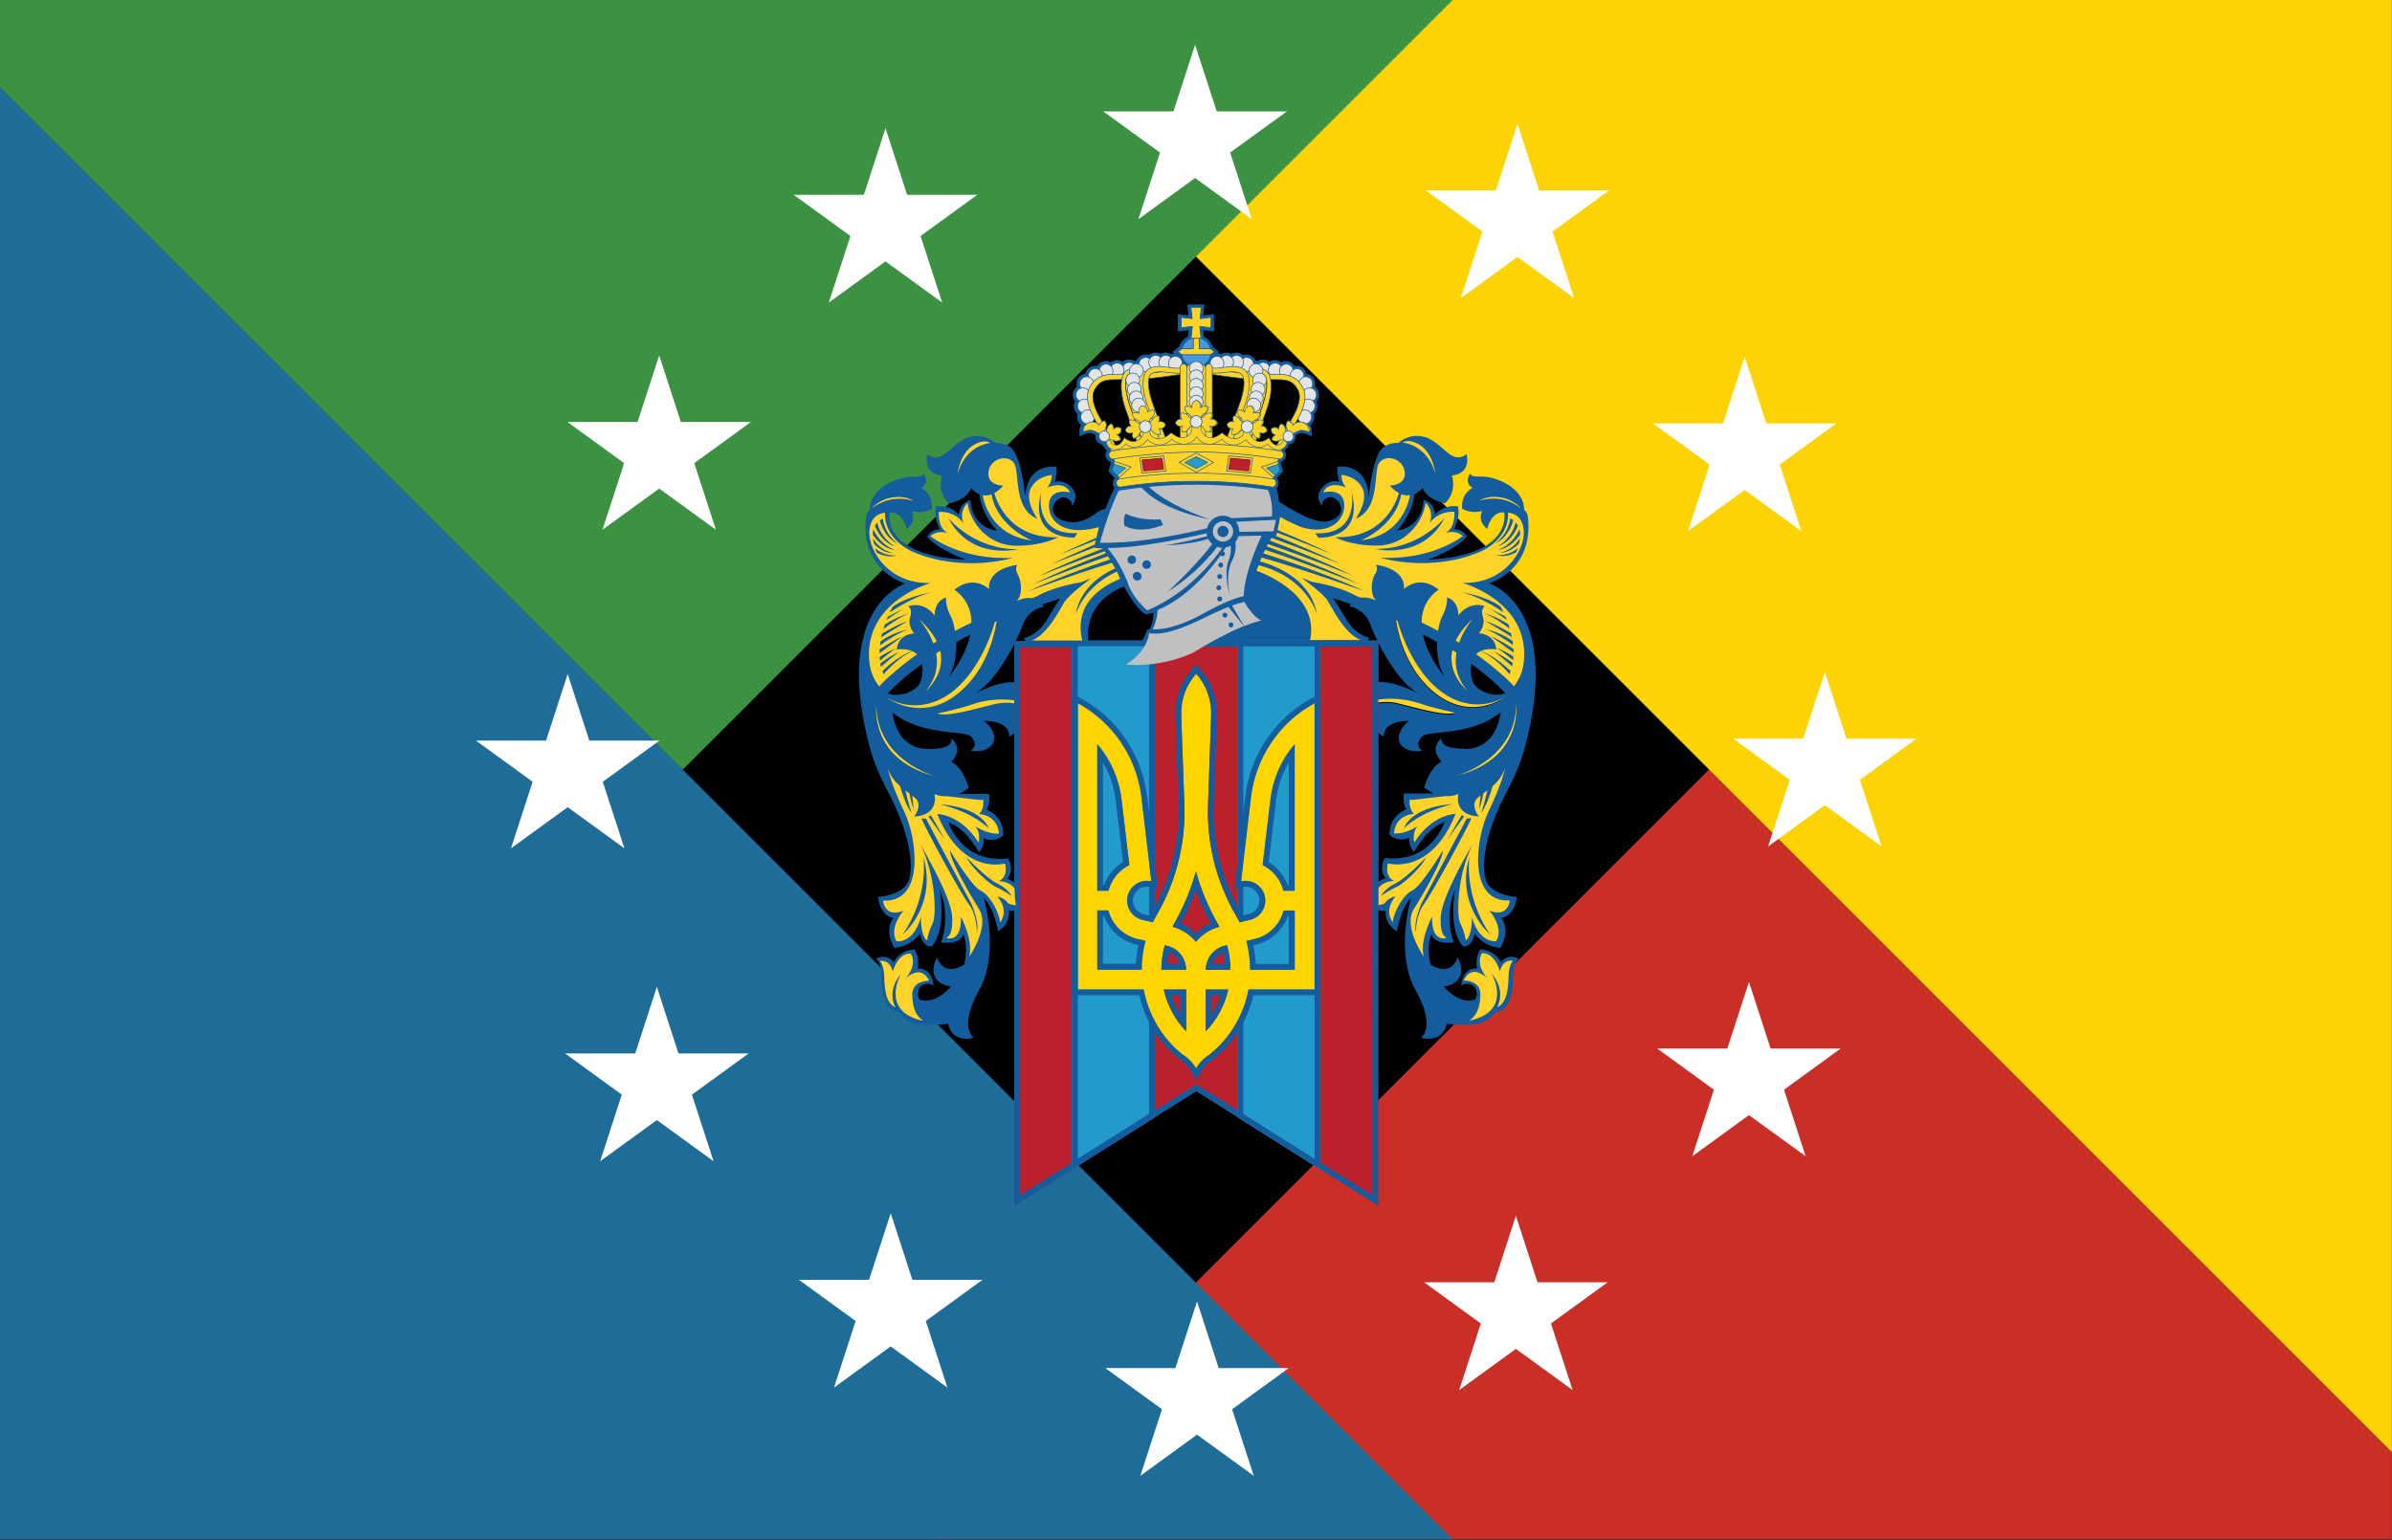 <svg clip-rule="evenodd" fill-rule="evenodd" height="1182" width="1835" xmlns="http://www.w3.org/2000/svg"><rect width="100%" height="100%" fill="#333333" stroke="none"/><path d="m-51464.5-4011.39h61861v19884h-61861z" fill="none"/><path d="m523.763 196.654h787.795v787.795h-787.795z"/><path d="m1834.9 1181.1v-66.8l-523.8-523.8-590.6 590.6h1114.3z" fill="#c92e27"/><path d="m1834.9 0v1114.3l-1114.3-1114.3z" fill="#fdd303"/><path d="m0 1181.1v-1114.3l1114.3 1114.3z" fill="#1e6d99"/><path d="m0 0v66.8l523.8 523.8 590.6-590.6h-1114.3z" fill="#3c9143"/><path d="m916.8 34.4 16.6 51.1h53.8l-43.5 31.6 16.6 51.1-43.5-31.6-43.5 31.6 16.6-51.1-43.5-31.6h53.8z" fill="#fff"/><path d="m918.3 998.7 16.6 51.1h53.8l-43.5 31.6 16.6 51.1-43.5-31.6-43.5 31.6 16.6-51.1-43.5-31.6h53.8z" fill="#fff"/><path d="m1399.9 515.7 16.6 51.1h53.8l-43.5 31.6 16.6 51.1-43.5-31.6-43.5 31.6 16.6-51.1-43.5-31.6h53.8z" fill="#fff"/><path d="m435.5 517.2 16.6 51.1h53.8l-43.5 31.6 16.6 51.1-43.5-31.6-43.5 31.6 16.6-51.1-43.5-31.6h53.8z" fill="#fff"/><path d="m679.3 98.4 16.6 51.1h53.8l-43.5 31.6 16.6 51.1-43.5-31.6-43.5 31.6 16.6-51.1-43.5-31.6h53.8z" fill="#fff"/><path d="m1162.9 932.9 16.6 51.1h53.8l-43.5 31.6 16.6 51.1-43.5-31.6-43.5 31.6 16.6-51.1-43.5-31.6h53.8z" fill="#fff"/><path d="m1338.4 273.8 16.6 51.1h53.8l-43.5 31.6 16.6 51.1-43.5-31.6-43.5 31.6 16.6-51.1-43.5-31.6h53.8z" fill="#fff"/><path d="m503.9 757.3 16.6 51.1h53.8l-43.5 31.6 16.6 51.1-43.5-31.6-43.5 31.6 16.6-51.1-43.5-31.6h53.8z" fill="#fff"/><path d="m505.7 272.7 16.6 51.1h53.8l-43.5 31.6 16.6 51.1-43.5-31.6-43.5 31.6 16.6-51.1-43.5-31.6h53.8z" fill="#fff"/><path d="m1341.7 753.5 16.6 51.1h53.8l-43.5 31.6 16.6 51.1-43.5-31.6-43.5 31.6 16.6-51.1-43.5-31.6h53.8z" fill="#fff"/><path d="m1164.1 95 16.6 51.1h53.8l-43.5 31.6 16.6 51.1-43.5-31.6-43.5 31.6 16.6-51.1-43.5-31.6h53.8z" fill="#fff"/><path d="m683.3 931 16.6 51.1h53.8l-43.5 31.6 16.6 51.1-43.5-31.6-43.5 31.6 16.6-51.1-43.5-31.6h53.8z" fill="#fff"/><path d="m1098.4 530.3c-18.4-16.1-25.1-38.8-27.6-53.8.4.2.9.4 1.3.6 5.4 19.5 18.2 45.1 37.5 56.9 25.4 15.5 46.1.6 46.1.6s-27.6 21.7-57.3-4.3m25.3 44.2c-21.3.3-17.7-8.3-17.7-8.3s-10.4 7.8 0 18.2c0 0-8.1 2.6-13.3 19.2-.1.2-.1.4-.2.6 0 0 2.9 2.7 7.6 4.7h-23.2s-1 8.9 2.1 12c0 0-13.5 4.7-13 19.8 0 0 6.8 6.2 15.1 2.1 0 0-1 5.7 3.7 10.9 0 0 9.4-18.2 23.4-22.9 0 0-9.9 31.7-45.8 27.6 0 0-5.2 8.3.5 15.6 0 0-2.6.4-5.6 2.8v-114.3c1.1.9 2.5 1.8 4.3 2.7 0 0-2.2-11.8 19.5-12.1 0 0-8 5.3-8 13.3 0 8.1 9.6 11.2 18 9.6 0 0-6.8-3.4-.3-10.8 4.5-5.1 37.4.1 60.4-18.6-.9 7.2-5.3 27.9-27.4 28.2m-74.7-83 1.4-2.4s-10-1.6-17.5-13.7c-4.8-7.8-7.6-13-10.5-16.6 4.8 1.4 9.4 2.9 13.9 4.4-.4.5-.9 1.1-1.3 1.7 0 0 11.8 1.9 16.1 13.9 1.1 3.1 3 7.5 5.5 12.6h-7.6zm8.3 45.7c10-1.5 22.4-.2 30.9 2.7 13.6 4.7 28.2 7.4 28.2 7.4-8.1 3.1-31.3-4.3-44.9-7.4-4.8-1.1-9.8-1-14.2-.4zm0-44.2c7 14 18.4 31.9 30.6 38.8 1.2.6 1.9 1 1.9 1-.6-.3-1.3-.6-1.9-1-4.8-2.4-18-8.6-26.9-8.6-1.3 0-2.5-.1-3.7-.2v-29.9zm45-.7c-.3 9.3 1.2 19.5 5.8 26.6 0 0-12.6-14-16.6-32.4 3.8 2 7.4 3.9 10.8 5.9m26.2 16.7c18.1 13.1 26.2 22.6 26.2 22.6-10.4 3.8-22.8-2.8-24.9-8.8-1.5-4.1-2.2-9.3-1.2-13.8m-247.4-26.3c-.7-.2-1-.3-1-.3l-1.2 3c-.9 2.3-1.9 4.3-2.9 6.1h-41.3c-1-8.9-.2-28.4 23.3-40.2l4.2-1.6c4.3 8.3 10.7 18.5 16.9 21.4 0 0 2-.3 5.4-1.4.1 2.6 0 8.7-3.2 13m-78.5-7.2c-7.5 12.1-17.5 13.7-17.5 13.7l1.3 2.4h-7.6c2.5-5.1 4.4-9.5 5.5-12.6 4.3-12.1 16.1-13.9 16.1-13.9-.4-.6-.9-1.2-1.3-1.7 4.5-1.5 9.1-3 13.9-4.4-2.9 3.6-5.7 8.9-10.5 16.6m-24.4 47.4c-1.2.2-2.4.2-3.7.2-9 0-22.1 6.2-26.9 8.6-.6.3-1.3.7-1.9 1 0 0 .7-.4 1.9-1 12.2-6.9 23.6-24.8 30.6-38.8v29.9zm0 153.7-5.6-2.8c5.7-7.3.5-15.6.5-15.6-35.9 4.2-45.8-27.6-45.8-27.6 14 4.7 23.4 22.9 23.4 22.9 4.7-5.2 3.6-10.9 3.6-10.9 8.3 4.2 15.1-2.1 15.1-2.1.5-15.1-13-19.8-13-19.8 3.1-3.1 2.1-12 2.1-12h-23.2c4.7-2 7.6-4.7 7.6-4.7-.1-.2-.1-.4-.2-.6-5.2-16.7-13.3-19.2-13.3-19.2 10.4-10.4 0-18.2 0-18.2s3.6 8.6-17.7 8.3c-22.1-.3-26.5-21-27.4-28.2 22.9 18.7 55.9 13.5 60.4 18.6 6.5 7.4-.3 10.8-.3 10.8 8.3 1.6 18-1.5 18-9.6s-8.1-13.3-8.1-13.3c21.7.3 19.5 12.1 19.5 12.1 1.8-.8 3.2-1.7 4.3-2.7v114.3zm-71.2-167.6c1 4.5.3 9.7-1.2 13.8-2.2 6-14.5 12.6-24.9 8.8 0 0 8.1-9.6 26.2-22.6m26.2-16.7c3.4-2 7-3.9 10.8-5.9-4 18.5-16.6 32.4-16.6 32.4 4.6-7 6-17.3 5.8-26.6m409.5-44.6c-.3-.1-.6-.3-.9-.4 0 0 35.6-10.2 29.7-52.6 0 0-1-2.6-2.7-4 .1-2.8-.7-5.1-.7-5.1s0 0 0-.1c-1.3-4.1-4.9-11.2-15.8-16.2-16.1-7.4-21.4-1.3-25.1-6.2 0 0-4.6 7.4 2.2 10.8 0 0-9.3 4.3-8.1 16.1 0 0 7.1 4.3 15.5 1.6 0 0-4.6 7.1 3.7 13.9 0 0 2.8-13.6 13-12.7 0 0 7.7 33.1-58.2 36.2 0 0 22-8.1 29.4-17.7 0 0-1.9-5.6-9.6-5.6 0 0 5.3-9.9 2.8-17.6 0 0-9.9-1.9-17.3 6.2 0 0-.6-9-9-11.1 0 0 .3 20.8-20.4 23.5 0 0 11.8-11.6 13.5-27.9 3.9-1.7 6.3-4.7 6.3-4.7 3.8 9.6 17.2 11.7 17.2 11.7 9.6-9.3 5.2-21.3 5.2-21.3 15.4-1.7 11.3-16.1 11.3-16.1-.1-.3-.1-.4-.1-.4l-.2.3c-3.3 2.3-6.1 2.7-8.8 1.9-1-.4-2.1-.9-3.1-1.5-5.1-3.2-10.1-9.7-17.3-12.8-.4-.2-.9-.4-1.3-.6-.3-.1-.7-.2-1-.3-.1-.1-.3-.1-.5-.1-9.6-2.6-16.4 1.5-19.8 4.5-5.4-.1-10.1 1.6-12.7 4.2-7.5 7.5-10.3 36.7-10.3 36.7-1.7-26.4-24-22.6-24-22.6-.7 5.1 1.4 11.7 1.4 11.7-3.4-1.4-9.9-.7-14.4 6.2s1.7 12.3 1.7 12.3c-2.1-3.8 4.8-9.6 10.3-5.1s6.5 13.7-6.2 16.8c-9.7 2.4-29-9.4-37.6-15.1-.3-3.2-.8-6.2-1.6-8.9-.3-1.1-.6-2.1-1-3.1-9.3-22.2-33.4-31.4-54.6-31.4-16.4 0-30.5 2.5-45 11.6-1.9 1.2-3.6 2-4.8 2.8-1.7-.7-3.7-1.1-6-.4 0 0-11.2 10.6-20.2 35-2.2.4-4.8 1.3-7 3.1 0 0-10.6 9.6-23.3 6.5s-11.7-12.4-6.2-16.8c5.5-4.5 12.3 1.4 10.3 5.1 0 0 6.2-5.5 1.7-12.3-4.5-6.9-11-7.6-14.4-6.2 0 0 2.1-6.5 1.4-11.7 0 0-22.3-3.8-24 22.6 0 0-2.8-29.2-10.3-36.7-2.6-2.6-7.3-4.2-12.7-4.2-3.4-3-10.2-7.1-19.8-4.5-.2 0-.3.1-.5.1-.3.1-.7.2-1 .3-.4.1-.8.3-1.3.6-7.2 3.1-12.2 9.6-17.4 12.8-1.1.6-2.1 1.1-3.1 1.5-2.7.8-5.5.4-8.7-1.9l-.2-.3s-.1.1-.1.4-4.1 14.4 11.3 16.1c0 0-4.5 12 5.2 21.3 0 0 13.4-2 17.1-11.7 0 0 2.4 3 6.4 4.7 1.7 16.2 13.5 27.9 13.5 27.9-20.7-2.8-20.4-23.5-20.4-23.5-8.4 2.2-9 11.1-9 11.1-7.4-8.1-17.3-6.2-17.3-6.2-2.5 7.7 2.8 17.6 2.8 17.6-7.7 0-9.6 5.6-9.6 5.6 7.4 9.6 29.4 17.7 29.4 17.7-66-3.1-58.2-36.2-58.2-36.2 10.2-.9 13 12.7 13 12.7 8.4-6.8 3.7-13.9 3.7-13.9 8.4 2.8 15.5-1.6 15.5-1.6 1.2-11.8-8.1-16.1-8.1-16.1 6.8-3.4 2.2-10.8 2.2-10.8-3.7 4.9-9-1.2-25.1 6.2-10.8 5-14.5 12.1-15.8 16.2v.1s-.8 2.4-.7 5.1c-1.7 1.4-2.7 4-2.7 4-5.9 42.4 29.7 52.6 29.7 52.6-.3.1-.6.3-.9.4-7.9 3.2-52.6 26.1-26.2 125 3.1 12.2 8.7 24.2 13.6 33.5 16.4 31.1 20.3 55.6 16.6 68.1-3.6 12.5-23.9 13.5-23.9 13.5 2.1 15.6 12 16.1 12 16.1-7.8 9.4.5 22.9.5 22.9 13.5-1 19.8-10.9 19.8-10.9 2.1 10.9 8.8 9.9 8.8 9.9 12-12.5 6.3-43.7 6.3-43.7 8.8 21.3 1 40.6 1 40.6 15.6 2.1 17.2-6.3 17.2-6.3 4.2 10.9.5 23.4.5 23.4-16.6 9.9-20.8-5.7-20.8-5.7-9.9 20.8 10.9 22.4 10.9 22.4-10.6 11.5-19.1 11.7-24.1 10.1-2.7-3.7-1.1-9.9 2.3-11.4 3.9-1.9 8.3.4 8.3.4-1.7-14.5-12.2-12.9-12.2-12.9 1.9-8.7-2.5-14.7-2.5-14.7-12.4 1-15.7 9.9-15.7 9.9-6.6-7.6-13.9-2.5-13.9-2.5 4.4 2.3 4.4 13.7 4.4 13.7.3 25.1 10 27.2 13.6 27 .2.2.3.5.5.7 6.7 9 17.9 9.8 26.2 8.8 5.6.8 10.6-.7 10.6-.7 3.6 16.1 19.8 10.9 19.8 10.9s-12-7.8 4.1-36.4 3.7-70.7 3.7-70.7c7.8 7.3 10.9 25.5 10.9 25.5 10.4-6.8 8.3-16.1 8.3-16.1 2.4.6 5 .2 5 .2h279.1c2.1.3 2.7.4 5.1-.2 0 0-2.1 9.3 8.3 16.1 0 0 3.1-18.2 10.9-25.5 0 0-12.5 42.1 3.6 70.7s4.1 36.4 4.1 36.4 16.1 5.2 19.8-10.9c0 0 5 1.4 10.6.7 8.3 1 19.4.1 26.2-8.8.2-.2.3-.4.5-.7 3.6.1 13.3-1.9 13.6-27 0 0 0-11.4 4.4-13.7 0 0-7.3-5.2-13.9 2.5 0 0-3.3-8.9-15.7-9.9 0 0-4.3 6-2.5 14.7 0 0-10.6-1.7-12.2 12.9 0 0 4.4-2.3 8.3-.4 3.4 1.6 5.1 7.8 2.3 11.4-5 1.6-13.5 1.4-24.1-10.1 0 0 20.8-1.6 10.9-22.4 0 0-4.2 15.6-20.8 5.7 0 0-3.6-12.5.5-23.4 0 0 1.6 8.3 17.2 6.3 0 0-7.8-19.2 1-40.6 0 0-5.7 31.2 6.3 43.7 0 0 6.7 1 8.8-9.9 0 0 6.3 9.9 19.8 10.9 0 0 8.3-13.5.5-22.9 0 0 9.9-.5 12-16.1 0 0-20.3-1-23.9-13.5-3.7-12.5.2-37.1 16.6-68.1 4.9-9.3 10.4-21.2 13.6-33.5 26.4-99.2-18.6-121.9-26.3-125.1" fill="#135c9e" fill-rule="nonzero"/><path d="m1057.2 491.5-279.1.7v433l139.6-87.9 139.6 87.9z" fill="#bb212c" fill-rule="nonzero"/><path d="m1057.2 491.5.1 433.7-139.6-87.9-139.6 87.9v-433zm-4.4 4.5-270.2.7v420.5l135.1-85.1 135.2 85.1z" fill="#135c9e"/><path d="m885.9 491.5v365.8l-63.6 40.1v-405.8h63.6z" fill="#229bcb"/><path d="m885.9 491.5v365.8l-63.6 40.1v-405.8h63.6zm-4.4 4.4h-54.7v393.3s54.7-34.5 54.7-34.5v-358.9z" fill="#135c9e"/><path d="m949.4 491.5v365.8l63.6 40.1v-405.8h-63.6z" fill="#229bcb"/><path d="m949.4 491.5h63.6v405.8l-63.6-40.1v-365.8zm4.4 4.4v358.9s54.7 34.5 54.7 34.5c0-56.7 0-393.3 0-393.3h-54.7z" fill="#135c9e"/><path d="m877.4 759.3h-50.6v-219.7c27 14.7 45.2 41.7 48.8 72.2l7.6 64.5c-1.1-.3-2.2-.4-3.4-.4-8.3 0-15.2 6.8-15.2 15.2 0 7.1 4.9 13.2 11.8 14.8l7.9 1.8c.9-1.8 1.9-3.6 2.9-5.4 15-25.7 22.3-55.1 21.3-84.9l-2.4-68.6c-.4-11.7 3.7-23.2 11.5-31.9 7.8 8.8 11.9 20.2 11.5 31.9l-2.4 68.6c-1.1 29.7 6.3 59.2 21.3 84.9 1 1.8 2 3.6 2.9 5.4l7.9-1.8c6.9-1.6 11.8-7.7 11.8-14.8 0-8.3-6.8-15.2-15.2-15.2-1.1 0-2.3.1-3.4.4l7.6-64.5c3.6-30.5 21.8-57.5 48.8-72.2v219.7h-50.7c-3.5 19.2-13.7 37.1-29.9 50-4.3 2.6-7.8 6.3-10.3 10.6-2.5-4.3-6.1-8-10.3-10.6-16.1-12.9-26.3-30.8-29.9-50zm1.5-37.3-5.8-1.3c-11.2-2.5-19.9-11.2-22.7-22h-8.5v45.5h34.1c0-7.4 1-14.9 2.9-22.2zm56.6-10.8c-.2-.4-.5-.9-.7-1.3-7.5-12.9-13.3-26.7-17.3-41.1-4 14.4-9.8 28.2-17.3 41.1-.2.4-.5.8-.7 1.3 7.3 1.9 13.5 6 18 11.6 4.5-5.6 10.7-9.7 18-11.6zm23.6 33h34.2v-45.5h-8.5c-2.8 10.8-11.4 19.5-22.7 22l-5.9 1.3c2 7.3 3 14.7 2.9 22.1zm-66.4 15.2c2.7 11.8 8.5 22.9 17.2 32v-32zm32.3 0v32c8.7-9.1 14.5-20.2 17.2-32zm-15.1-16.5c-.6-8.3-6.6-15.3-14.7-17.2l-1.6-.4c-1.8 6.2-2.6 12.5-2.6 18.8h18.9c0-.4 0-.9 0-1.3zm34 1.3c0-6.3-.9-12.7-2.6-18.8l-1.5.3c-8.2 1.8-14.2 8.9-14.7 17.2v1.3zm49.3-60.6v-112.5c-10.3 12-16.8 26.8-18.6 42.5l-6 50.3c8.1 3.9 13.8 11.2 16 19.7h8.5zm-151.4 0h8.5c2.2-8.5 8-15.7 16-19.7l-6-50.3c-1.9-15.7-8.3-30.5-18.6-42.5v112.5z" fill="#ffd500"/><path d="m873.8 763.7h-51.5v-231.6l6.6 3.6c28.3 15.4 47.3 43.6 51.1 75.6l8.3 70.8-6.1-1.4c-.8-.2-1.6-.3-2.4-.3-5.9 0-10.7 4.8-10.7 10.7 0 5 3.5 9.4 8.4 10.4 0 0 4.5 1 4.5 1 .5-.9.9-1.7 1.4-2.6 14.5-25 21.7-53.6 20.7-82.5l-2.4-68.6c-.5-12.9 4.1-25.4 12.6-35l3.3-3.7 3.3 3.7c8.5 9.6 13.1 22.2 12.6 35l-2.4 68.6c-1 28.9 6.2 57.5 20.7 82.5.5.9 1 1.7 1.4 2.6l4.6-1c4.9-1.1 8.4-5.5 8.4-10.4 0-5.9-4.8-10.7-10.7-10.7-.8 0-1.6.1-2.4.3l-6.1 1.4 8.3-70.8c3.8-32 22.8-60.2 51.1-75.6l6.6-3.6v231.6h-51.5c-4.3 18.8-14.7 36.3-30.7 49l-.2.2-.2.1c-3.6 2.2-6.7 5.4-8.8 9.1l-3.9 6.7-3.8-6.7c-2.1-3.7-5.2-6.8-8.8-9.1l-.2-.1-.2-.2c-16-12.7-26.4-30.2-30.7-49zm3.6-4.4c3.5 19.2 13.7 37.1 29.9 50 4.3 2.6 7.8 6.3 10.3 10.6 2.5-4.3 6.1-8 10.3-10.6 16.1-12.9 26.3-30.8 29.9-50h50.7v-219.7c-27 14.7-45.2 41.7-48.8 72.2l-7.6 64.5c1.1-.3 2.2-.4 3.4-.4 8.3 0 15.2 6.8 15.2 15.2 0 7.1-4.9 13.2-11.8 14.8l-7.9 1.8c-.9-1.8-1.9-3.7-2.9-5.4-15-25.7-22.3-55.1-21.3-84.9l2.4-68.6c.4-11.7-3.7-23.2-11.5-31.9-7.8 8.8-11.9 20.2-11.5 31.9l2.4 68.6c1.1 29.7-6.3 59.2-21.3 84.9-1 1.8-2 3.6-2.9 5.4l-7.9-1.8c-6.9-1.6-11.8-7.7-11.8-14.8 0-8.3 6.8-15.2 15.2-15.2 1.1 0 2.3.1 3.4.4l-7.6-64.5c-3.6-30.5-21.8-57.5-48.8-72.2v219.7h50.6zm15.4 0h17.2v32c-8.7-9.1-14.5-20.2-17.2-32zm5.8 4.4c1.7 5.1 4 10.1 6.9 14.7v-14.7zm26.5-4.4h17.2c-2.7 11.8-8.5 22.9-17.2 32zm4.4 4.4v14.7c3-4.6 5.3-9.6 6.9-14.7zm-87.7-80.2v-112.5c10.3 12 16.8 26.8 18.6 42.5l6 50.3c-8.1 3.9-13.8 11.2-16 19.7h-8.5zm4.4-4.4h.8c2.7-7.3 7.8-13.5 14.5-17.7l-5.6-47.4c-1.2-10.3-4.6-20.2-9.8-29.1v94.1zm97.7 65h-18.8c0-.4 0-.9 0-1.3.6-8.3 6.6-15.3 14.7-17.2l1.5-.3c1.8 6.2 2.6 12.5 2.6 18.8zm-13.8-4.4h9.2c-.2-3-.6-5.9-1.2-8.8-3.8 1.7-6.7 4.9-7.9 8.8zm5.3-28.6c-7.2 1.9-13.5 6-18 11.6-4.5-5.6-10.8-9.7-18-11.6.2-.4.5-.8.7-1.3 7.5-12.9 13.3-26.7 17.3-41.1 4 14.4 9.8 28.2 17.3 41.1.2.4.5.9.7 1.3zm-29.5-2.5c4.3 1.8 8.2 4.4 11.5 7.5 3.3-3.1 7.2-5.7 11.4-7.5-4.5-8.1-8.3-16.6-11.5-25.3-3.2 8.7-7 17.1-11.5 25.3zm53.1 35.5c0-7.4-1-14.9-2.9-22.1l5.9-1.3c11.2-2.5 19.9-11.2 22.7-22h8.5v45.5h-34.2zm4.3-4.4h25.4v-36.6h-.8c-4 10.8-13.3 19.2-25 21.9 0 0-1.5.3-1.5.3 1 4.7 1.7 9.6 1.9 14.4zm29.8-56.2h-8.5c-2.2-8.5-8-15.7-16-19.7l6-50.3c1.9-15.7 8.3-30.5 18.6-42.5v112.5zm-4.4-4.4v-94.1c-5.2 8.9-8.5 18.8-9.8 29.1 0 0-5.6 47.4-5.6 47.4 6.8 4.1 11.8 10.4 14.5 17.7h.8zm-78.9 63.7v1.3h-18.9c0-6.3.9-12.7 2.6-18.8l1.6.4c8.2 1.8 14.2 8.9 14.7 17.2zm-13.1-12c-.6 2.9-1 5.9-1.2 8.8h9.2c-1.3-3.9-4.2-7.2-8-8.8zm-18-8.9c-2 7.3-3 14.7-2.9 22.2h-34.1v-45.5h8.5c2.8 10.8 11.4 19.5 22.7 22zm-5.4 3.3-1.4-.3c-11.7-2.6-21-11.1-25-21.9h-.8v36.6h25.3c.2-4.8.9-9.6 1.9-14.4z" fill="#135c9e"/><path d="m721.3 499.4c-1.1.7-2.1 1.3-3.1 2 1.6 9.1.2 19.5-8.5 29.3 0 0 15.8-12.6 11.6-31.3m43.1 181.4c-3-.9-17.1-12.1-23.2-23.2 0 0 15.5 16.4 23.7 20.3s11.2 9.6 11.2 9.6-8.6-5.7-11.6-6.6m-19.4 12.5s6.4 14.1 4.3 22.1c0 0 .2-13.4-6.1-21.6-6.4-8.2-33.9-59.4-36.4-65.8h3.4zm-31-67.8 10.9 18.7-12.7-17.7 1.8-.9zm-5.7 31.9c10.7 37.6-15.9 59.6-15.9 59.6 20.5-29.8 15.9-59.6 15.9-59.6m50.1-21.9c-15-13.9-37.6-18.4-37.6-18.4 32.8 2.3 37.6 18.4 37.6 18.4m7.8 40.5s7.3-2.6 4.7-13.5c0 0-32.8 9.9-52-38 0 0 17.7 0 31.7 21.9 0 0 2.1-7.3-2.6-12.5 0 0 8.8 6.2 18.2 5.7 0 0 0-13.5-15.1-15.1 0 0 3.7-3.6 3.1-9.9-.1-.5-.1-.9-.1-1.3l-1.4.6-26-3c-3.1.2-6.4-.2-9.9-1.6 0 0 4.1 16.1-15.6 17.2 0 0 6.8-8.8 1-14-.7-.7-1.6-1.4-2.5-2.1l1.1 10.6c-1.3-3.3-2.6-8.9-3.3-12.3-1-.7-2-1.5-3-2.2 1.5 7.4 4.7 17.3 4.7 17.3-4.4-6.1-7.3-15.2-8.8-20.6-4-3.6-7.7-8-9.5-14.1 0 0 1.6 10.4 12.9 34.1 9.3 19.5 16.2 69.4-16.5 67.8 0 0 1 13.5 15.6 7.8 0 0-11.4 13-5.2 23.4 0 0 13 2.1 18.7-18.7 0 0-.5 14 4.7 18.2 0 0 1-7.3 4.2-13 3.1-5.7 2.6-37.4-9.4-60.8 0 0 23.4 39 24.4 55.1s-4.7 16.6-4.7 16.6 12 4.7 11.5-16.1c0 0 9.9 18.2 6.2 30.7 0 0 16.1-22.9 7.8-36.4s-22.4-38-22.4-45.2c0 0 16.6 27.6 23.4 30.7s14 15.6 15.1 24.4c0 0 7.3-8.8-2.1-19.7 0 0 5.2.5 8.3 5.2 0 0 2.6 1 5.8 1.4-.6-4.3-1-8.7-1.1-13.2-2.3-2.8-6-5-11.9-5.4m-53.6 76.6s-4.8-13.5-18-1.9c0 0 9.3-9.3 4.1-19 0 0-9.1-1.7-13.9 13.7 0 0-1.6-9.1-9.9-8.1 0 0 3.1 3.5 3.3 11.4.2 7.5.4 20.6 8.6 24.3-7-14 4.2-25.6 4.2-25.6s-16.1 27.9 15.7 35.6c0 0 .5.1 1.3.1-4.4-2.9-7.9-8.3-8.2-18.4-.4-3.6.1-11.7 12.7-12.2m-29.3-176.6c.1.1.3.3.4.5 7.1 8.1 18 15.3 34.6 19.5-1.4-.4-46.4-12.9-46-55.7-.6 7.3-.1 22.2 11.1 35.8m-3.8-41.3s27.6 21.7 57.3-4.3c18.4-16.1 25.2-38.8 27.7-53.8-.5.2-.9.4-1.4.6-5.4 19.5-18.2 45.1-37.5 56.9-25.4 15.5-46.1.6-46.1.6m21.1-150.5s-3.4-2.4-9.5-2.9c-.2 0-.5 0-.8 0-14.4-.5-21.7 8.7-21.7 8.7 5.9-4.5 16.8-10.2 31.9-5.8m4.6 91.1s6.9 7.6 10.8 18.4c.9-.5 1.7-1.1 2.6-1.6-2.6-5.3-6.8-10.9-13.3-16.8m40.3 57.6c.6-.3 1.2-.6 1.9-1-1.2.6-1.9 1-1.9 1m18.3 7.1c4.8-1.1 9.8-1 14.2-.4v-2.3c-10-1.5-22.4-.2-30.9 2.7-13.6 4.7-28.2 7.4-28.2 7.4 8 3.1 31.3-4.3 44.9-7.4m27.6-125.4s-26.2-10.2-30.9-35.3c-2.4.9-4.7 1-6.7.6.8 5.1 6.6 31 37.6 34.7m-31.8-74.8c-2.2-1.4-5.8-2-11.6.9-10.2 5.2-13 18.7-13.6 23 4.7-16 15.5-22.6 25.2-23.9m-32.2 57.7s19.8 24.4 53.4 23.8c0 0-35.9 9.2-53.4-23.8m-45 72.4c.7-1.5 1.4-2.9 2.1-4.2 10.7-8.2 30.5-11.3 30.5-11.3-12.2 2.6-26.4 11.4-32.6 15.5m15.1.7c-6.6 2.4-14.6 8-19.9 12 .3-1.2.7-2.4 1.1-3.5 9.9-6.3 18.8-8.5 18.8-8.5m-22.5 24.4c.1-1 .3-2 .4-3 10-7.1 21.1-9.1 21.1-9.1-7.3 2.5-16.5 8.6-21.5 12.2m-.4 6c0-1 0-1.9.1-2.9 4.2-2.7 12-7.6 17.3-9.7 0 0-11.4 8.3-17.4 12.6m15.2-.9c-3.8 2.5-9.9 7.7-14.1 11.4-.2-.8-.4-1.7-.5-2.5 7.1-5.7 14.6-8.9 14.6-8.9m-15.1 3.9c6-4.1 12.8-6.8 12.8-6.8-3 1.8-8.7 6.3-12.6 9.6-.1-.9-.2-1.8-.2-2.8m1.9-18c4.5-2.7 13.2-7.6 19.4-9.4 0 0-13.8 8.1-20.1 12.3.2-1 .4-2 .7-3m4.3-12.7c5.4-3.1 12-6 14.2-7-4.7 2.1-10.9 6.4-15.2 9.5.3-.9.7-1.7 1-2.5m-6.1-74c.8-.6 1.6-1.1 2.3-1.5.6 4.2 2.8 12.7 11.4 19.2 0 0-9.5-3.2-13.7-17.7m-2.4 24.5c-.4-.9-.8-2-1.1-3.2 1.7 1.6 7.6 6.3 16.6 5.4 0 0-6.4 2.9-15.5-2.2m-2.8-10.9c1.7 3.1 6.1 9 14.9 11.4 0 0-7 .4-14.2-7.2-.3-1.4-.6-2.8-.7-4.3m.4-6.7c1.5 3.6 5.9 11.8 16.6 15.9 0 0-9.3-.4-17.2-11.8 0-1.4.2-2.8.6-4.1m2.9-5.2c.9 3.9 3.9 12.6 13.5 18.3 0 0-9.6-2.2-15.4-15.7.6-1 1.2-1.8 1.8-2.6m125.9-23.8s-6.9 33.6 27.8 31.9l-2.4 3.4s-35.4 2.1-25.4-35.3m18.1 84.1c-3 4.8-12.9 25.5-25.3 30.2h38.6c-6.5-27.5 13.7-41.1 29.1-47.3-.6-1.4-1.2-2.7-1.6-3.7-.2-.6-.5-1.2-.9-1.9-26 11.8-31.7 33.2-31.7 33.2 3.3-19.3 18.1-30 30.4-35.7-.8-1.3-1.6-2.8-2.5-4.2-31.7 9.7-64.9 22.1-64.9 22.1 20-9.4 45-18.5 63.4-24.7-.5-.8-1.1-1.6-1.6-2.4-28.4 9.8-57.2 21.4-57.2 21.4 16.9-8.4 38.9-17.4 55.7-23.8-.3-.5-.7-1-1-1.5-25.3 9-50.2 19-50.2 19 14.1-7.1 33.5-15.1 48.8-21 0-.1-.1-.2-.2-.2-4.5-.1-6.4-.5-6.4-.5s0 0 0-.1c-17.4 6.6-33 12.9-33 12.9 8.6-4.3 21.8-10.2 33.5-15.3.2-1.1.4-2.2.7-3.2-14.2 5.5-27.4 10.8-27.4 10.8 6.8-3.4 18.2-8.5 27.9-12.8.6-2.8 1.3-5.5 2-8.1-10.2 2.8-18.1 2.8-23.9 1.2-.1 0-.2-.1-.3-.1s-.2-.1-.3-.1c-5.4-1.5-9.2-4.6-11.5-8.3v-.1c-.2-.3-.4-.6-.5-.9 0-.1-.1-.1-.1-.2-.1-.3-.3-.6-.4-.9-.1-.1-.1-.2-.1-.2-.1-.3-.2-.6-.3-.9 0-.1-.1-.2-.1-.2-.1-.3-.2-.7-.3-1 0-.1 0-.1 0-.1-.1-.4-.2-.8-.3-1.1-.1-.5-.2-1-.2-1.4 0-.1 0-.3 0-.4 0-.4-.1-.7-.1-1.1 0-.2 0-.4 0-.6 0-.3 0-.6 0-.9 0-.5.1-.9.1-1.4 1.7-11.7 16.1-7.9 16.1-7.9-4.5-9.6-17.5-3.8-17.5-3.8 3.8-4.5 3.4-9.6 3.4-9.6s-11.3.7-16.1 10.3 5.1 23.3 5.1 23.3c-16.1-6.5-14.4-27.8-16.5-39.1-2-11.3-18.9-8.9-20.9 2.4-2.1 11.3 11.3 11.3 11.3 11.3-2.4 2.7-4.8 4.5-7 5.7 2.7 9.1 13.5 34.9 48.9 33.9 0 0-11.1 6.5-31.9 6.5-20.7 0-35-16.4-37.5-32.8 0 0-6.8 5.9-3.1 15.5 0 0-5.9-9.3-18.9-8.7 0 0-1.2 12.4 7.1 16.4 0 0-7.4-3.1-13.6 2.2 0 0 22.6 18.6 63.2 16.7 0 0-38.1 11.8-76.5-4.6 0 0-22.3-9-21.4-30 0 0-11.5 0-12.1 14.6-.6 14.5 14.9 40.3 47.1 39.3 0 0-48 13-47.4 55.5.2 13.4 4.5 18.9 7.8 23.9 3.3-3.6 6.6-6.8 9.9-9.5 6.1-5.4 12.5-10.5 19.2-15.2-1-.9-2.1-1.7-3.5-2.4-9.2 4-17.7 12.6-22.2 17.7-.3-.8-.6-1.6-.9-2.4 10.4-9.9 18.6-13.9 22.8-15.4-2.9-1.2-6.7-1.8-11.7-1.2 0 0 0-11.2 13.3-12.4 0 0-5.3-5.6-3.1-12.4s-1.6-8.3-1.6-8.3 11.8-4.7 20.4 7.1c0 0-.6-10.8 8.7-13.9 0 0-.6 6.8 3.7 14.5 1.3 2.4 2.5 6.4 3.2 11.2 4.2-2.3 8.4-4.4 12.6-6.4.2-17.3-13-25.2-13-25.2s12.7-12.1 26.6-.6c0 0-2.8-14.9 21.7-18.6 0 0-2.5 2.5.3 7.4 2.8 5 4 15.8-.9 20.4 0 0 5.7-3 11.7-2.2 1.1-.4 2.2-.7 3.2-1.1 5.2-3 16-8 34.6-11.1l7.6-3s-16.5 12.1-19.8 17.5m-82.9-96.6v.2c0-.1 0-.1 0-.2m366.9-1.2c-.6-4.3-3.4-17.8-13.6-23-5.8-2.9-9.4-2.3-11.6-.9 9.6 1.3 20.5 7.9 25.2 23.9m49.4 381.7c-4.8-15.3-13.8-13.7-13.8-13.7-5.2 9.7 4.1 19 4.1 19-13.2-11.6-18 1.9-18 1.9 12.6.5 13.1 8.6 12.7 12.2-.3 10.1-3.9 15.5-8.2 18.4.8-.1 1.3-.1 1.3-.1 31.9-7.7 15.7-35.6 15.7-35.6s11.2 11.6 4.2 25.6c8.3-3.7 8.5-16.9 8.7-24.3.2-7.9 3.3-11.4 3.3-11.4-8.3-1-9.9 8.1-9.9 8.1m-169.8-349.2s0 0-.1-.1v.1zm185.9-6.1s-7.3-9.2-21.7-8.7c-.3 0-.5 0-.8 0-6.1.6-9.5 2.9-9.5 2.9 15.2-4.4 26.1 1.2 31.9 5.8m-122.6 24.6c30.9-3.6 36.7-29.5 37.6-34.7-2 .4-4.3.3-6.7-.6-4.7 25.1-30.9 35.3-30.9 35.3m83.1 242.8s-4.5 29.8 15.9 59.6c0 0-26.6-22.1-15.9-59.6m-34.8 36.4c-6.4 8.2-6.2 21.6-6.2 21.6-2.1-8 4.3-22.1 4.3-22.1l34.8-65.3h3.4c-2.5 6.4-30 57.6-36.4 65.8m29.1-68.3 1.8.9-12.7 17.7 10.9-18.7zm-50.3 55.3c-3 .9-11.6 6.6-11.6 6.6s3-5.7 11.2-9.6 23.7-20.3 23.7-20.3c-6.1 11.1-20.3 22.3-23.2 23.2m5.9-45.3s4.8-16.2 37.6-18.4c0 0-22.5 4.5-37.6 18.4m52 68.1c5.7 20.8 18.7 18.7 18.7 18.7 6.3-10.4-5.2-23.4-5.2-23.4 14.6 5.7 15.6-7.8 15.6-7.8-32.8 1.6-25.9-48.4-16.5-67.8 11.4-23.7 12.9-34.1 12.9-34.1-1.8 6.1-5.5 10.6-9.5 14.1-1.5 5.4-4.5 14.5-8.8 20.6 0 0 3.3-9.9 4.7-17.3-1 .8-2.1 1.5-3 2.2-.7 3.4-1.9 9-3.3 12.3l1.1-10.6c-.9.7-1.8 1.4-2.5 2.1-5.7 5.2 1.1 14 1.1 14-19.8-1-15.6-17.2-15.6-17.2-3.5 1.4-6.8 1.8-9.9 1.6l-26 3-1.4-.6c0 .3-.1.8-.1 1.3-.5 6.2 3.1 9.9 3.1 9.9-15.1 1.6-15.1 15.1-15.1 15.1 9.4.5 18.2-5.7 18.2-5.7-4.7 5.2-2.6 12.5-2.6 12.5 14-21.9 31.7-21.9 31.7-21.9-19.2 47.9-52 38-52 38-2.6 10.9 4.7 13.5 4.7 13.5-5.9.3-9.6 2.6-11.9 5.4v13.2c3.2-.4 4.7-1.4 4.7-1.4 3.1-4.7 8.3-5.2 8.3-5.2-9.4 10.9-2.1 19.7-2.1 19.7 1-8.8 8.3-21.3 15.1-24.4s23.4-30.7 23.4-30.7c0 7.3-14 31.7-22.4 45.2-8.3 13.5 7.8 36.4 7.8 36.4-3.6-12.5 6.3-30.7 6.3-30.7-.5 20.8 11.4 16.1 11.4 16.1s-5.7-.5-4.7-16.6 24.4-55.1 24.4-55.1c-12 23.4-12.5 55.1-9.4 60.8s4.2 13 4.2 13c5.2-4.2 4.7-18.2 4.7-18.2m-117.8-290.9-2.4-3.4c34.6 1.7 27.8-31.9 27.8-31.9 10 37.4-25.4 35.3-25.4 35.3m96.9-15.2c-17.5 33-53.4 23.8-53.4 23.8 33.6.6 53.4-23.8 53.4-23.8m43 68.2c.7 1.3 1.4 2.7 2.1 4.2-6.2-4.1-20.4-12.8-32.6-15.5 0 0 19.9 3.1 30.5 11.3m3.6 7.6c.3.8.7 1.7 1 2.5-4.3-3.2-10.5-7.4-15.2-9.5 2.2 1 8.8 3.9 14.2 7m3.3 9.3c-5.3-4-13.3-9.6-19.9-12 0 0 9 2.2 18.8 8.5.4 1.1.8 2.3 1.1 3.5m1.6 6.4c-6.3-4.2-20.1-12.3-20.1-12.3 6.2 1.8 14.9 6.7 19.4 9.4.2 1 .5 2 .7 3m.9 5.9c-5-3.6-14.2-9.7-21.5-12.2 0 0 11.1 2 21.1 9.1.2 1 .3 2 .4 3m.4 6c-6-4.3-17.4-12.6-17.4-12.6 5.3 2.1 13.1 7 17.3 9.7.1.9.1 1.9.1 2.9m-.3 5.8c-3.9-3.2-9.6-7.8-12.7-9.6 0 0 6.9 2.7 12.9 6.8 0 .9-.1 1.8-.2 2.8m-.8 4.7c-4.2-3.7-10.3-8.9-14.1-11.4 0 0 7.5 3.3 14.6 8.9-.1.8-.3 1.7-.5 2.5m-1.4-113.6c.8.4 1.5.9 2.3 1.5-4.2 14.5-13.7 17.7-13.7 17.7 8.6-6.5 10.9-15 11.4-19.2m5.9 5.8c-5.7 13.6-15.4 15.7-15.4 15.7 9.6-5.7 12.7-14.4 13.6-18.3.6.7 1.2 1.6 1.8 2.6m1.1 2.6c.4 1.3.5 2.7.6 4.1-7.9 11.3-17.2 11.8-17.2 11.8 10.7-4 15.1-12.3 16.6-15.9m-.3 10.9c-7.1 7.5-14.2 7.2-14.2 7.2 8.8-2.4 13.2-8.3 14.9-11.4-.1 1.4-.4 2.9-.7 4.3m-2.1 6.6c-9.1 5.1-15.5 2.2-15.5 2.2 9.1.9 14.9-3.8 16.6-5.4-.4 1.2-.8 2.3-1.1 3.2m-108.2 17c2.8-5 .3-7.4.3-7.4 24.5 3.7 21.7 18.6 21.7 18.6 13.9-11.5 26.6.6 26.6.6s-13.2 7.9-13 25.2c4.2 2 8.4 4.1 12.6 6.4.7-4.8 1.9-8.8 3.2-11.2 4.3-7.7 3.7-14.5 3.7-14.5 9.3 3.1 8.7 13.9 8.7 13.9 8.7-11.8 20.4-7.1 20.4-7.1s-3.7 1.5-1.6 8.3c2.2 6.8-3.1 12.4-3.1 12.4 13.3 1.2 13.3 12.4 13.3 12.4-4.9-.6-8.8-.1-11.7 1.2 4.2 1.6 12.3 5.6 22.8 15.4-.3.8-.5 1.6-.8 2.4-4.5-5.1-13-13.7-22.2-17.7-1.4.6-2.5 1.4-3.5 2.4 6.6 4.7 13.1 9.7 19.2 15.2 3.3 2.7 6.7 5.9 9.9 9.5 3.3-5 7.6-10.6 7.8-23.9.6-42.5-47.4-55.5-47.4-55.5 32.2.9 47.7-24.8 47.1-39.3-.6-14.6-12.1-14.6-12.1-14.6.9 21.1-21.4 30-21.4 30-38.4 16.4-76.5 4.6-76.5 4.6 40.6 1.9 63.2-16.7 63.2-16.7-6.2-5.3-13.6-2.2-13.6-2.2 8.4-4 7.1-16.4 7.1-16.4-13-.6-18.9 8.7-18.9 8.7 3.7-9.6-3.1-15.5-3.1-15.5-2.5 16.4-16.7 32.8-37.5 32.8s-31.9-6.5-31.9-6.5c35.4 1 46.2-24.7 48.9-33.9-2.2-1.1-4.6-2.9-7-5.7 0 0 13.4 0 11.3-11.3s-18.9-13.7-20.9-2.4c-2.1 11.3-.3 32.6-16.5 39.1 0 0 9.9-13.7 5.1-23.3s-16.1-10.3-16.1-10.3-.3 5.2 3.4 9.6c0 0-13.1-5.8-17.5 3.8 0 0 14.4-3.8 16.1 7.9s-9.3 25.7-32.6 18.9c0 0-10.1-4.2-16.4-7.9l-2 10c12 5 30.2 12.8 41.6 18.5 0 0-21.9-9-42.1-16.5l-.4 2.2h-1.3c13.9 5.5 36.1 14.9 50.5 22 0 0-28.5-11.4-52.9-20.1-.4.7-.8 1.3-1.3 2 15.9 5.9 44.2 17.3 63.4 26.9 0 0-35.9-14.4-64.9-24.2-.3.6-.6 1.2-.9 1.8 17.1 6.1 49 18.1 70.3 28.7 0 0-40.2-15.8-71.6-26.1-.4.9-.8 1.8-1.3 2.7 17.8 5.6 53.3 17.7 77.4 29 0 0-45-16.1-78.8-25.8-.4 1-.8 2-1.2 3 10.5 2.8 38.9 12.9 43.7 40.6 0 0-7.5-28.2-44.8-37.7-.6 1.5-1.1 2.9-1.6 4.3 4 1.4 48.4 17.4 41.2 53.1h38.7c-12.4-4.7-22.3-25.4-25.3-30.2-3.3-5.4-19.9-17.5-19.9-17.5l7.6 3c18.6 3.1 29.4 8.1 34.6 11.1 1 .4 2.1.7 3.2 1.1 5.9-.8 11.7 2.2 11.7 2.2-5-4.7-3.7-15.5-.9-20.4m33.1 91c.6.3 1.3.7 1.9 1 0 0-.7-.4-1.9-1m13.5-167.1h-.1c0 .1 0 .1.1.2zm-44.1 172.5v2.3c4.4-.6 9.4-.7 14.2.4 13.6 3.1 36.9 10.5 44.9 7.4 0 0-14.6-2.8-28.2-7.4-8.5-2.9-20.9-4.2-30.9-2.7m72.7-62c-6.5 5.9-10.7 11.5-13.3 16.8.9.5 1.7 1 2.6 1.6 3.9-10.8 10.7-18.4 10.7-18.4m-13 120.6c16.6-4.2 27.5-11.4 34.6-19.5.1-.2.2-.3.4-.5 11.2-13.6 11.7-28.5 11.1-35.8.4 42.8-44.6 55.4-46 55.7m8.7-65.2c-8.6-9.8-10.1-20.2-8.5-29.3-1-.6-2.1-1.3-3.1-2-4.2 18.7 11.6 31.3 11.6 31.3m30 4s-20.8 14.9-46.1-.6c-19.3-11.7-32.1-37.4-37.5-56.9-.4-.2-.9-.4-1.3-.6 2.5 15 9.3 37.7 27.6 53.8 29.7 26 57.3 4.3 57.3 4.3" fill="#ffd327" fill-rule="nonzero"/><path d="m863.4 394.1s10.1 5.7 26.8 4.4l2 4.3s-16.9 7.6-29.6.6c0 0-1.3-5.6.9-9.2m-3 22h.4c28.3-2 58.6-9.2 65-10.8 1.3-5.5 6.3-9.7 12.2-9.7 2.4 0 4.7.7 6.6 1.9l26.5-1.1 4.6-.2c.1-1.3.3-4.6-.2-8.9-.4-3.7-1.4-8.2-3.4-12.8-.5-1.2-1.1-2.5-1.8-3.7-6.7-11.8-29.1-24.1-46.8-24.1-23.1 0-38.2 4.9-49 17.6 8.9 20 53.7 34.2 53.7 34.2-57.5-11.7-60.3-38.2-60.3-38.2-6.3 8-11.7 19.4-15.7 29.8-1 2.6-1.9 5.1-2.7 7.4-.6 1.8-1.2 3.5-1.7 5.2-1 3-1.8 5.6-2.4 7.7-.3.9-.5 1.7-.7 2.4-.4 1.5-.7 2.6-.8 3.1-.1.3-.1.5-.1.5h5.3c3 0 6.1-.1 9.2-.3.7-.1 1.4-.1 2-.1m4.8 12.2c.3-.7.8-1.2 1.4-1.6.1-.1.3-.1.4-.2 1.7-.7 3.6.1 4.3 1.8.3.8.3 1.5.1 2.3s-.8 1.4-1.5 1.8c-.2.1-.3.2-.4.2-1.2.5-2.5.2-3.5-.6-.4-.3-.7-.7-.8-1.2-.4-.8-.3-1.7 0-2.5m8.9 11.1c.1.1.2.1.3.2.4.4.8.8 1.1 1.4.7 1.7-.1 3.6-1.8 4.3 0 0 0 0-.1 0h-.1c-1.7.6-3.5-.2-4.2-1.9 0-.1 0-.1-.1-.2-.3-.8-.2-1.7.1-2.5.3-.7.9-1.3 1.7-1.6 1-.4 2.1-.3 3 .2m4.4-9.1c1.7-.7 3.6.1 4.3 1.8s-.1 3.6-1.8 4.3-3.6-.1-4.3-1.8.1-3.6 1.8-4.3m-13 18.1c.3.6.5 1.2.8 1.8 4.1 9.9 13.5 18 13.8 18.2h.2c30.9-12.9 50.6-38 57.5-47.9-1.4 0-2.8-.3-4-.8-4.1 5.6-17 21.4-37.7 34.3 0 0 21-19.2 34-36.4-1.3-1.1-2.4-2.5-3.2-4-13 4.4-32.7 5-32.7 5 11.4-1.8 27.2-5.8 31.9-7-.2-.8-.4-1.5-.4-2.3-28.7 6.6-48.8 9.5-62.3 10.7-.2 0-.3 0-.5 0-1 .1-2 .2-2.9.2-2 .2-3.9.3-5.5.3-1.7.1-3.3.1-4.7.1.3.4.6.8.9 1.2.4.5.7.9 1.1 1.4.6.8 1.2 1.6 1.8 2.4s1.1 1.6 1.7 2.4c.6.9 1.1 1.7 1.7 2.6.8 1.2 1.5 2.5 2.2 3.8.5.9.9 1.7 1.4 2.6 1 1.9 1.9 3.8 2.7 5.6.4.9.8 1.8 1.2 2.8s.8 1.9 1.2 2.9m105.1-49-22.5 1.2c1.6 2.1 2.5 4.7 2.5 7.5v.2l26.2-.4h.1l.4-2.1 1.4-6.7-8.1.4zm-32.5 12.9c-2.4 0-4.3-1.9-4.3-4.3s1.9-4.3 4.3-4.3 4.3 1.9 4.3 4.3-1.9 4.3-4.3 4.3m7.8-4.3c0-4.3-3.5-7.8-7.8-7.8s-7.8 3.5-7.8 7.8 3.5 7.8 7.8 7.8 7.8-3.5 7.8-7.8m-7.7 25.8c0 1-.8 1.9-1.8 1.9s-1.9-.8-1.9-1.9c0-1 .8-1.9 1.9-1.9 1 0 1.8.8 1.8 1.9m-2.6 27.9c-1 0-1.9-.8-1.9-1.9 0-1 .8-1.9 1.9-1.9 1 0 1.9.8 1.9 1.9 0 1-.8 1.9-1.9 1.9m-2.6-10.5c0-1 .8-1.9 1.9-1.9 1 0 1.9.8 1.9 1.9 0 1-.8 1.9-1.9 1.9-1 0-1.9-.8-1.9-1.9m2.6-10.5c1 0 1.9.8 1.9 1.9 0 1-.8 1.9-1.9 1.9-1 0-1.9-.8-1.9-1.9 0-1 .8-1.9 1.9-1.9m.7-14.4c-19.3 26.7-37.8 37.7-48.3 42-.4 7.5-3.1 13.4-3.9 14.8 6 .4 18.8-.8 40.4-12.9 0 0 19.1-10.8 29.5-12.5.4-17 10.6-39.8 13.7-46.5l-17.7.4c-.5 1.6-1.3 3.1-2.4 4.4 1.3 7.8-2.7 14.8-2.7 14.8-5.6 11.3-1.4 26.7-1.4 26.7s-5.4-16.4-.9-27.7c1.9-4.8 1.6-8.8 1.3-10.8-1.1.6-2.3 1-3.6 1.2-.7 1-1.4 2.1-2.1 3.1.8.2 1.4.9 1.4 1.8 0 1-.8 1.9-1.9 1.9-.6 0-1.2-.3-1.5-.8m18.3 35.8c-1.6.4-4.8 1.2-9.5 2.9l9.3 15.7c9.2-3.6 13.4-4.2 13.4-4.2-5.9-2.3-11.5-11.3-13.3-14.4m-10.2 15.8c1 0 1.9.8 1.9 1.9 0 1-.8 1.9-1.9 1.9-1 0-1.8-.8-1.8-1.9 0-1 .8-1.9 1.8-1.9m-4.6-3.7c-1 0-1.9-.8-1.9-1.9 0-1 .8-1.9 1.9-1.9 1 0 1.9.8 1.9 1.9 0 1-.8 1.9-1.9 1.9m-14.5-.5c-19.5 9.8-33.8 14.3-43.7 12.4-.1 1-.4 2.9-1.3 5.4-1.4 3.9-4.3 9.2-10.2 14.2-1.8 1.5-3.9 3-6.2 4.5 0 0 17.9 2.3 39.5-4.5 3.9-1.2 7.9-2.8 12-4.6 6-3.7 11.5-6.9 16.5-9.6 9.4-5.1 16.8-8.5 22.4-10.8l-11.8-14.7c-4.5 1.7-10.1 4.2-17.1 7.7" fill="#bec0c2" fill-rule="nonzero"/><path d="m828.1 307.8c-1.6-.9-2.8-2.7-2.8-4.7 0-2.5 1.7-4.6 4-5.2-.7-.9-1.1-2.1-1.1-3.3 0-3 2.4-5.4 5.3-5.4.5 0 1 .1 1.4.2-.1-.3-.1-.6-.1-.9 0-3 2.4-5.4 5.3-5.4 1.1 0 2.1.3 3 .9.4-2.5 2.6-4.5 5.2-4.5 1.6 0 3 .7 4 1.8.9-1.5 2.6-2.6 4.5-2.6s3.5 1 4.5 2.5c.9-1.8 2.7-3 4.8-3 1.4 0 2.6.5 3.6 1.4.6-.3 1.3-.4 2-.4.6 0 1.2.1 1.8.3.1-2.8 2.5-5.1 5.3-5.1 1.2 0 2.3.4 3.1 1.1.9-1.5 2.6-2.6 4.5-2.6 1.5 0 2.9.6 3.8 1.7 1-1 2.3-1.7 3.8-1.7 1.6 0 3.1.7 4 1.9.9-.8 2.1-1.3 3.4-1.3 2.9 0 5.3 2.4 5.3 5.4v.7c.3-.1.6-.2.9-.2 1.2 0 2.2.8 2.5 1.9.2-.1.4-.2.5-.2.2-.4.5-.7.9-1-2.7-1.7-4.7-4.4-5.3-7.7l-2.9-2.3 2.9-2.3h.2c.9-3.8 3.7-6.8 7.3-8h-.2l1-9.1-8.6 1v-8l8.5 1-1-8.7h8l-1 8.7 8.5-1v8l-8.6-1 1 9.1h-.2c3.6 1.2 6.4 4.3 7.3 8h.2l2.9 2.3-2.9 2.3c-.6 3.3-2.6 6.1-5.3 7.7.3.3.6.6.9 1 .2.1.4.2.5.2.3-1.1 1.3-1.9 2.5-1.9.3 0 .6.1.9.2 0-.2 0-.4 0-.7 0-3 2.4-5.4 5.3-5.4 1.3 0 2.5.5 3.4 1.3 1-1.2 2.4-1.9 4-1.9 1.5 0 2.9.6 3.8 1.7 1-1 2.3-1.7 3.8-1.7 1.9 0 3.6 1 4.5 2.6.9-.7 2-1.1 3.1-1.1 2.8 0 5.2 2.3 5.3 5.1.6-.2 1.2-.3 1.8-.3.7 0 1.4.1 2 .4.9-.9 2.2-1.4 3.6-1.4 2.1 0 3.9 1.2 4.8 3 1-1.5 2.6-2.5 4.5-2.5s3.6 1 4.5 2.6c1-1.1 2.4-1.8 4-1.8 2.6 0 4.8 1.9 5.2 4.5.8-.6 1.9-.9 3-.9 2.9 0 5.3 2.4 5.3 5.4 0 .3 0 .6-.1.9.5-.1.9-.2 1.4-.2 2.9 0 5.3 2.4 5.3 5.4 0 1.2-.4 2.4-1.1 3.3 2.3.6 4 2.7 4 5.2 0 2-1.1 3.8-2.8 4.7 1 1 1.6 2.4 1.6 3.9 0 2.3-1.5 4.3-3.5 5.1.6.9 1 2 1 3.2 0 2.7-1.9 4.9-4.5 5.3 1.8 1.3 2.9 3.4 2.7 5.9 0 0-.1 0-.1-.1v.1s-3.2-1.3-5.7-1.3c-.6 0-1.2.1-1.9.3-1.7.5-3.7 1.6-5 2.4-.1 0-.1.1-.2.1.4.6.6 1.4.6 2.1 0 2.3-1.8 4.1-4 4.1-.3 0-.7 0-1-.1l-.1.5-.1-.1c-.5 2.5-1.8 4.2-3.4 5.2l-.9 1.8c.1 0 .2 0 .4.1 2.8 1.8 1.7 5.5-1 6.1-.4-.1-.7-.1-1.1-.2l-.5 2 .2-.1v2.2h.1l1.4 4.8-3.7 3.9-.2-.1-1.3 1.8-.3 1.2c.3 0 .5.1.8.1 2.8 1.8 1.7 5.5-1 6.1-18.5-3-38.6-4.5-58.7-4.5s-40.2 1.5-58.7 4.5c-2.7-.6-3.8-4.3-1-6.1.3 0 .5-.1.8-.1l-.3-1.2-1.3-1.8-.2.1-3.7-3.9 1.4-4.8h.1v-2.2l.2.1-.5-2c-.4.1-.8.1-1.1.2-2.7-.6-3.8-4.3-1-6.1h.2l-1-2c-1.6-1-2.8-2.7-3.3-5.1l-.2.1-.1-.4c-.3.1-.6.1-.9.1-2.2 0-4-1.9-4-4.1 0-.8.2-1.5.6-2.1-.1-.1-.2-.1-.2-.1-1.4-.8-3.3-1.9-5-2.4-.7-.2-1.5-.3-2.3-.3-2.4.1-5.4 1.3-5.4 1.3s0 0 0-.1c-.2-2.5 1-4.5 2.7-5.9-2.5-.4-4.5-2.7-4.5-5.3 0-1.2.4-2.3 1-3.2-2-.8-3.5-2.8-3.5-5.1 0-1.5.6-2.9 1.6-3.9zm33.6-21.3c-.1.3-.3.5-.4.7h.6c.1-.1.1-.2.2-.3-.1-.1-.2-.3-.3-.4z" fill="none" stroke="#135c9e" stroke-width="4.69"/><path d="m974.1 363.1h-113.1l-10.5-21c5.6 1.2 10-.6 12.4-2.6 11.3 4.8 12-1 15.7-3.7 8.5 6.6 14.6 5 19.7 0 7.1 5.2 13.7 4.1 19.2-3.5 5.4 7.6 12.1 8.7 19.2 3.5 5.1 5 11.1 6.6 19.7 0 3.8 2.7 4.4 8.5 15.7 3.7 2.4 2 7.1 3.5 12.7 2.4z" fill="#ffd327" fill-rule="nonzero" stroke="#135c9e" stroke-width=".47"/><path d="m975.7 370.6 5.9-21.2s-42.3-5.1-64-5.1-64 5.1-64 5.1l5.9 21.2s38.7-5.1 58.1-5.1 58.1 5.1 58.1 5.1z" fill="#ffd327" fill-rule="nonzero" stroke="#135c9e" stroke-width=".51"/><path d="m859 373.8c-2.7-.6-3.8-4.3-1-6.1 18.9-3.1 39.3-4.6 59.7-4.6s40.8 1.5 59.7 4.6c2.8 1.8 1.7 5.5-1 6.1-18.5-3-38.6-4.5-58.7-4.5s-40.2 1.5-58.7 4.5z" fill="#ffd327" fill-rule="nonzero" stroke="#135c9e" stroke-width=".51"/><path d="m853.3 352.3c-2.7-.6-3.8-4.3-1-6.1 18.9-3.1 46.2-5.6 66.7-5.6 20.4 0 45.1 2.6 64 5.6 2.8 1.8 1.7 5.5-1 6.1-18.5-3-42.9-5.5-63-5.5s-47.1 2.5-65.7 5.5z" style="fill:#ffd327;fill-rule:nonzero;stroke:#135c9e;stroke-width:.51;stroke-linejoin:round;stroke-miterlimit:2"/><path d="m917.7 362.4-13.2-7.6 13.2-7.2 13.2 7.2z" fill="#ffd327" fill-rule="nonzero" stroke="#135c9e" stroke-width=".51"/><path d="m917.7 359.6-8.8-4.7 8.8-4.5 8.8 4.5z" style="fill:#289bca;fill-rule:nonzero;stroke:#135c9e;stroke-width:.51;stroke-linejoin:round;stroke-miterlimit:2"/><path d="m892.7 349.9 1.6 11.5-18.3 1.6-1.6-11.5z" fill="#ffd327" stroke="#135c9e" stroke-width=".53"/><path d="m891.4 351.6 1.2 8.4-15.3 1.4-1.2-8.4z" fill="#bb202b" stroke="#8c001e" stroke-linejoin="round" stroke-miterlimit="2" stroke-width=".52"/><path d="m858.4 366.5 9.2-8.2-12.9-4.3-.1 7.2z" fill="#ffd327" fill-rule="nonzero" stroke="#135c9e" stroke-width=".51"/><path d="m857 364.8 6.7-5.7-9.1-2.9-1.4 4.8 3.7 3.9z" style="fill:#289bca;fill-rule:nonzero;stroke:#135c9e;stroke-width:.48;stroke-linejoin:round;stroke-miterlimit:2"/><path d="m942.6 349.9-1.6 11.5 18.3 1.6 1.6-11.5z" fill="#ffd327" stroke="#135c9e" stroke-width=".53"/><path d="m943.9 351.6-1.2 8.4 15.3 1.4 1.2-8.4z" fill="#bb202b" stroke="#8c001e" stroke-linejoin="round" stroke-miterlimit="2" stroke-width=".52"/><path d="m976.9 366.5-9.2-8.2 12.9-4.3.1 7.2z" fill="#ffd327" fill-rule="nonzero" stroke="#135c9e" stroke-width=".51"/><path d="m978.3 364.8-6.7-5.7 9.1-2.9 1.4 4.8-3.7 3.9z" style="fill:#289bca;fill-rule:nonzero;stroke:#135c9e;stroke-width:.48;stroke-linejoin:round;stroke-miterlimit:2"/><g stroke-width=".51"><path d="m963.8 283.5c0 3 2.4 5.4 5.3 5.4s5.3-2.4 5.3-5.4c0-3-2.4-5.4-5.3-5.4s-5.3 2.4-5.3 5.4z" fill="#e4e4e4" fill-rule="nonzero" stroke="#135c9e"/><path d="m973 284c0 3 2.4 5.4 5.3 5.4s5.3-2.4 5.3-5.4c0-3-2.4-5.4-5.3-5.4s-5.3 2.4-5.3 5.4z" fill="#e4e4e4" fill-rule="nonzero" stroke="#135c9e"/><path d="m981.5 284.8c0 3 2.4 5.4 5.3 5.4s5.3-2.4 5.3-5.4c0-3-2.4-5.4-5.3-5.4s-5.3 2.4-5.3 5.4z" fill="#e4e4e4" fill-rule="nonzero" stroke="#135c9e"/><path d="m989.7 288.3c0 3 2.4 5.4 5.3 5.4s5.3-2.4 5.3-5.4c0-3-2.4-5.4-5.3-5.4s-5.3 2.4-5.3 5.4z" fill="#e4e4e4" fill-rule="nonzero" stroke="#135c9e"/><path d="m996.4 294.5c0 3 2.4 5.4 5.3 5.4s5.3-2.4 5.3-5.4c0-3-2.4-5.4-5.3-5.4s-5.3 2.4-5.3 5.4z" fill="#e4e4e4" fill-rule="nonzero" stroke="#135c9e"/><path d="m999.3 303c0 3 2.4 5.4 5.3 5.4s5.3-2.4 5.3-5.4c0-3-2.4-5.4-5.3-5.4s-5.3 2.4-5.3 5.4z" fill="#e4e4e4" fill-rule="nonzero" stroke="#135c9e"/><path d="m998.2 311.6c0 3 2.4 5.4 5.3 5.4s5.3-2.4 5.3-5.4c0-3-2.4-5.4-5.3-5.4s-5.3 2.4-5.3 5.4z" fill="#e4e4e4" fill-rule="nonzero" stroke="#135c9e"/><path d="m995.6 319.9c0 3 2.4 5.4 5.3 5.4s5.3-2.4 5.3-5.4c0-3-2.4-5.4-5.3-5.4s-5.3 2.4-5.3 5.4z" fill="#e4e4e4" fill-rule="nonzero" stroke="#135c9e"/><path d="m983.5 287.3c6.1.4 12.2 2.8 15.9 10 3.1 5.9 1.5 12.7-1.2 19.1-2.7 6.3-12.8 22.7-15.3 27.4l-3.6-1.9c2.6-5 12.6-21.2 15.1-27.1s3.5-11.4 1.3-15.6c-3.2-6.1-7.2-7.5-12.5-7.8-2.7-.2-15.1.1-27.1-.8-12-.8-35-4.8-38.2-4.9l.1-4.1c2.9.1 25.6 4 37.7 4.9 12 .8 24.7.6 27.7.8z" fill="#ffd327" fill-rule="nonzero" stroke="#135c9e"/><path d="m953.7 284.4c5.5-.5 9.4-3.4 15.5-1 3.2 1.2 4.8 4.2 5.4 7.2 1.6 7.6-.4 17.2-3.4 25.2s-8.5 24.6-8.5 24.6l-3.6-1.9s5.3-16.4 8.2-24.1 4.5-17.2 3.3-23c-.4-2.2-1.2-3.6-2.9-4.2-4.6-1.8-7.5.7-13.6 1.3z" fill="#ffd327" fill-rule="nonzero" stroke="#135c9e"/><path d="m965.1 286.6c1.2 0 2.4.2 3.5.6 1.6.6 2.4 2 2.9 4.2 1.2 5.8-1.2 15.2-4.1 23-2.3 6-7.8 23.2-8.8 25.2l-2.7-4.6c-3.8.7-7.5 2.7-11.3 1.9l10.7-33.8 1.2-9.9-1.4-4.9-5.3-4.9-11.5-.2 9.6-4.1 6 1 6 2.4 5.1 4.2z" fill="#ffd327" fill-rule="nonzero" stroke="#135c9e" stroke-linejoin="round" stroke-miterlimit="2"/><path d="m965.1 286.6c1.2 0 2.4.2 3.5.6 1.6.6 2.4 2 2.9 4.2 1.2 5.8-1.2 15.2-4.1 23-2.3 6-7.8 23.2-8.8 25.2l-2.7-4.6c-3.8.7-7.5 2.7-11.3 1.9l10.7-33.8 1.2-9.9-1.4-4.9-5.3-4.9-11.5-.2 9.6-4.1 6 1 6 2.4 5.1 4.2z" fill="none" stroke="#540"/><path d="m951.1 279.7c0 3 2.4 5.4 5.3 5.4s5.3-2.4 5.3-5.4c0-3-2.4-5.4-5.3-5.4s-5.3 2.4-5.3 5.4z" fill="#e4e4e4" fill-rule="nonzero" stroke="#135c9e"/><path d="m958.2 284.5c0 3 2.4 5.4 5.3 5.4s5.3-2.4 5.3-5.4c0-3-2.4-5.4-5.3-5.4s-5.3 2.4-5.3 5.4z" fill="#e4e4e4" fill-rule="nonzero" stroke="#135c9e"/><path d="m961 291.7c0 3 2.4 5.4 5.3 5.4s5.3-2.4 5.3-5.4c0-3-2.4-5.4-5.3-5.4s-5.3 2.4-5.3 5.4z" fill="#e4e4e4" fill-rule="nonzero" stroke="#135c9e"/><path d="m959.8 298.8c0 3 2.4 5.4 5.3 5.4s5.3-2.4 5.3-5.4c0-3-2.4-5.4-5.3-5.4s-5.3 2.4-5.3 5.4z" fill="#e4e4e4" fill-rule="nonzero" stroke="#135c9e"/><path d="m958.4 305.4c0 3 2.4 5.4 5.3 5.4s5.3-2.4 5.3-5.4c0-3-2.4-5.4-5.3-5.4s-5.3 2.4-5.3 5.4z" fill="#e4e4e4" fill-rule="nonzero" stroke="#135c9e"/><path d="m956.5 310.9c0 3 2.4 5.4 5.3 5.4s5.3-2.4 5.3-5.4c0-3-2.4-5.4-5.3-5.4s-5.3 2.4-5.3 5.4z" fill="#e4e4e4" fill-rule="nonzero" stroke="#135c9e"/><path d="m943.4 278.1c0 3 2.4 5.4 5.3 5.4s5.3-2.4 5.3-5.4c0-3-2.4-5.4-5.3-5.4s-5.3 2.4-5.3 5.4z" fill="#e4e4e4" fill-rule="nonzero" stroke="#135c9e"/><path d="m935.7 278.1c0 3 2.4 5.4 5.3 5.4s5.3-2.4 5.3-5.4c0-3-2.4-5.4-5.3-5.4s-5.3 2.4-5.3 5.4z" fill="#e4e4e4" fill-rule="nonzero" stroke="#135c9e"/><path d="m928.3 278.8c0 3 2.4 5.4 5.3 5.4s5.3-2.4 5.3-5.4c0-3-2.4-5.4-5.3-5.4s-5.3 2.4-5.3 5.4z" fill="#e4e4e4" fill-rule="nonzero" stroke="#135c9e"/><path d="m918 276.4c6.3 6.1 11.5 6.5 17.1 6 5.5-.5 11.4-2.4 17.5 0 3.2 1.2 4.8 4.2 5.4 7.2 1.6 7.6-1.3 17.2-4.3 25.2s-8.5 24.6-8.5 24.6l-4.5-2.1s6.2-16.8 9.2-24.5c2.9-7.7 5.3-16.5 4.1-22.3-.4-2.2-1.3-3.6-2.9-4.2-4.6-1.8-9.6-.6-15.6-.1-6.1.6-13.2-.4-20.3-7.3l2.9-2.4z" fill="#ffd327" fill-rule="nonzero" stroke="#135c9e"/><path d="m871.6 283.5c0 3-2.4 5.4-5.3 5.4s-5.3-2.4-5.3-5.4c0-3 2.4-5.4 5.3-5.4s5.3 2.4 5.3 5.4z" fill="#e4e4e4" fill-rule="nonzero" stroke="#135c9e"/><path d="m862.3 284c0 3-2.4 5.4-5.3 5.4s-5.3-2.4-5.3-5.4c0-3 2.4-5.4 5.3-5.4s5.3 2.4 5.3 5.4z" fill="#e4e4e4" fill-rule="nonzero" stroke="#135c9e"/><path d="m853.8 284.8c0 3-2.4 5.4-5.3 5.4s-5.3-2.4-5.3-5.4c0-3 2.4-5.4 5.3-5.4s5.3 2.4 5.3 5.4z" fill="#e4e4e4" fill-rule="nonzero" stroke="#135c9e"/><path d="m845.6 288.3c0 3-2.4 5.4-5.3 5.4s-5.3-2.4-5.3-5.4c0-3 2.4-5.4 5.3-5.4s5.3 2.4 5.3 5.4z" fill="#e4e4e4" fill-rule="nonzero" stroke="#135c9e"/><path d="m838.9 294.5c0 3-2.4 5.4-5.3 5.4s-5.3-2.4-5.3-5.4c0-3 2.4-5.4 5.3-5.4s5.3 2.4 5.3 5.4z" fill="#e4e4e4" fill-rule="nonzero" stroke="#135c9e"/><path d="m836 303c0 3-2.4 5.4-5.3 5.4s-5.3-2.4-5.3-5.4c0-3 2.4-5.4 5.3-5.4s5.3 2.4 5.3 5.4z" fill="#e4e4e4" fill-rule="nonzero" stroke="#135c9e"/><path d="m837.2 311.6c0 3-2.4 5.4-5.3 5.4s-5.3-2.4-5.3-5.4c0-3 2.4-5.4 5.3-5.4s5.3 2.4 5.3 5.4z" fill="#e4e4e4" fill-rule="nonzero" stroke="#135c9e"/><path d="m839.7 319.9c0 3-2.4 5.4-5.3 5.4s-5.3-2.4-5.3-5.4c0-3 2.4-5.4 5.3-5.4s5.3 2.4 5.3 5.4z" fill="#e4e4e4" fill-rule="nonzero" stroke="#135c9e"/><path d="m851.8 287.3c-6.1.4-12.2 2.8-15.9 10-3.1 5.9-1.5 12.7 1.2 19.1 2.7 6.3 12.8 22.7 15.3 27.4l3.6-1.9c-2.6-5-12.6-21.2-15.1-27.1s-3.5-11.4-1.3-15.6c3.2-6.1 7.2-7.5 12.5-7.8 2.7-.2 15.1.1 27.1-.8 12-.8 35-4.8 38.2-4.9l-.1-4.1c-2.9.1-25.6 4-37.7 4.9-12 .8-24.7.6-27.7.8z" fill="#ffd327" fill-rule="nonzero" stroke="#135c9e"/><path d="m881.6 284.4c-5.5-.5-9.4-3.4-15.5-1-3.2 1.2-4.8 4.2-5.4 7.2-1.6 7.6.4 17.2 3.4 25.2s8.5 24.6 8.5 24.6l3.6-1.9s-5.3-16.4-8.2-24.1-4.5-17.2-3.3-23c.4-2.2 1.2-3.6 2.9-4.2 4.6-1.8 7.5.7 13.6 1.3z" fill="#ffd327" fill-rule="nonzero" stroke="#135c9e"/><path d="m870.2 286.6c-1.2 0-2.4.2-3.5.6-1.6.6-2.4 2-2.9 4.2-1.2 5.8 1.2 15.2 4.1 23 2.3 6 7.8 23.2 8.8 25.2l2.7-4.6c3.8.7 7.5 2.7 11.3 1.9l-10.7-33.8-1.2-9.9 1.4-4.9 5.3-4.9 11.5-.2-9.6-4.1-6 1-6 2.4-5.1 4.2z" fill="#ffd327" fill-rule="nonzero" stroke="#135c9e" stroke-linejoin="round" stroke-miterlimit="2"/><path d="m870.2 286.6c-1.2 0-2.4.2-3.5.6-1.6.6-2.4 2-2.9 4.2-1.2 5.8 1.2 15.2 4.1 23 2.3 6 7.8 23.2 8.8 25.2l2.7-4.6c3.8.7 7.5 2.7 11.3 1.9l-10.7-33.8-1.2-9.9 1.4-4.9 5.3-4.9 11.5-.2-9.6-4.1-6 1-6 2.4-5.1 4.2z" fill="none" stroke="#540"/><path d="m884.3 279.7c0 3-2.4 5.4-5.3 5.4s-5.3-2.4-5.3-5.4c0-3 2.4-5.4 5.3-5.4s5.3 2.4 5.3 5.4z" fill="#e4e4e4" fill-rule="nonzero" stroke="#135c9e"/><path d="m877.1 284.5c0 3-2.4 5.4-5.3 5.4s-5.3-2.4-5.3-5.4c0-3 2.4-5.4 5.3-5.4s5.3 2.4 5.3 5.4z" fill="#e4e4e4" fill-rule="nonzero" stroke="#135c9e"/><path d="m874.3 291.7c0 3-2.4 5.4-5.3 5.4s-5.3-2.4-5.3-5.4c0-3 2.4-5.4 5.3-5.4s5.3 2.4 5.3 5.4z" fill="#e4e4e4" fill-rule="nonzero" stroke="#135c9e"/><path d="m875.5 298.8c0 3-2.4 5.4-5.3 5.4s-5.3-2.4-5.3-5.4c0-3 2.4-5.4 5.3-5.4s5.3 2.4 5.3 5.4z" fill="#e4e4e4" fill-rule="nonzero" stroke="#135c9e"/><path d="m876.9 305.4c0 3-2.4 5.4-5.3 5.4s-5.3-2.4-5.3-5.4c0-3 2.4-5.4 5.3-5.4s5.3 2.4 5.3 5.4z" fill="#e4e4e4" fill-rule="nonzero" stroke="#135c9e"/><path d="m878.8 310.9c0 3-2.4 5.4-5.3 5.4s-5.3-2.4-5.3-5.4c0-3 2.4-5.4 5.3-5.4s5.3 2.4 5.3 5.4z" fill="#e4e4e4" fill-rule="nonzero" stroke="#135c9e"/><path d="m891.9 278.1c0 3-2.4 5.4-5.3 5.4s-5.3-2.4-5.3-5.4c0-3 2.4-5.4 5.3-5.4s5.3 2.4 5.3 5.4z" fill="#e4e4e4" fill-rule="nonzero" stroke="#135c9e"/><path d="m899.6 278.1c0 3-2.4 5.4-5.3 5.4s-5.3-2.4-5.3-5.4c0-3 2.4-5.4 5.3-5.4s5.3 2.4 5.3 5.4z" fill="#e4e4e4" fill-rule="nonzero" stroke="#135c9e"/><path d="m907 278.8c0 3-2.4 5.4-5.3 5.4s-5.3-2.4-5.3-5.4c0-3 2.4-5.4 5.3-5.4s5.3 2.4 5.3 5.4z" fill="#e4e4e4" fill-rule="nonzero" stroke="#135c9e"/><path d="m917.3 276.4c-6.3 6.1-11.5 6.5-17.1 6-5.5-.5-11.4-2.4-17.5 0-3.2 1.2-4.8 4.2-5.4 7.2-1.6 7.6 1.3 17.2 4.3 25.2s8.5 24.6 8.5 24.6l4.5-2.1s-6.2-16.8-9.2-24.5c-2.9-7.7-5.3-16.5-4.1-22.3.4-2.2 1.3-3.6 2.9-4.2 4.6-1.8 9.6-.6 15.6-.1 6.1.6 13.2-.4 20.3-7.3l-2.9-2.4z" fill="#ffd327" fill-rule="nonzero" stroke="#135c9e"/><circle cx="917.661" cy="270.265" fill="#4a97db" r="11.272" stroke="#135c9e" stroke-miterlimit="100"/></g><path d="m903.6 269.9 2.9 2.3h22.3l2.9-2.3-2.9-2.3h-8.8v-9.4l-2.3-2.9-2.3 2.9v9.4h-8.8l-2.9 2.3z" style="fill:#ffd327;fill-rule:nonzero;stroke:#135c9e;stroke-width:.66;stroke-linejoin:round;stroke-miterlimit:2"/><path d="m929.1 243.5-8.5 1 1-8.7h-8l1 8.7-8.5-1v8l8.6-1-1 9.1h7.7l-1-9.1 8.6 1v-8z" style="fill:#ffd327;fill-rule:nonzero;stroke:#135c9e;stroke-width:.62;stroke-linejoin:round;stroke-miterlimit:2"/><path d="m916 278.5h3.3c5.3 0 6.5 4.3 6.5 9.6v44.2c0 5.3-1.2 2.4-6.5 2.4h-3.3c-5.3 0-6.5 2.9-6.5-2.4v-44.2c0-5.3 1.2-9.6 6.5-9.6z" fill="#ffd327" fill-rule="nonzero" stroke="#135c9e" stroke-width=".53"/><path d="m927.4 279.3c1.5 0 2.6 1.2 2.6 2.6v53.6c0 1.5-1.2 2.6-2.6 2.6-1.5 0-2.6-1.2-2.6-2.6v-53.6c0-1.5 1.2-2.6 2.6-2.6z" fill="#ffd327" fill-rule="nonzero" stroke="#135c9e" stroke-width=".51"/><path d="m907.9 279.3c1.5 0 2.6 1.2 2.6 2.6v53.6c0 1.5-1.2 2.6-2.6 2.6-1.5 0-2.6-1.2-2.6-2.6v-53.6c0-1.5 1.2-2.6 2.6-2.6z" fill="#ffd327" fill-rule="nonzero" stroke="#135c9e" stroke-width=".51"/><path d="m923 282.8c0 3-2.4 5.4-5.3 5.4s-5.3-2.4-5.3-5.4c0-3 2.4-5.4 5.3-5.4s5.3 2.4 5.3 5.4z" fill="#e4e4e4" fill-rule="nonzero" stroke="#135c9e" stroke-width=".51"/><path d="m923 289.3c0 3-2.4 5.4-5.3 5.4s-5.3-2.4-5.3-5.4c0-3 2.4-5.4 5.3-5.4s5.3 2.4 5.3 5.4z" fill="#e4e4e4" fill-rule="nonzero" stroke="#135c9e" stroke-width=".51"/><path d="m923 295.8c0 3-2.4 5.4-5.3 5.4s-5.3-2.4-5.3-5.4c0-3 2.4-5.4 5.3-5.4s5.3 2.4 5.3 5.4z" fill="#e4e4e4" fill-rule="nonzero" stroke="#135c9e" stroke-width=".51"/><path d="m923 302.2c0 3-2.4 5.4-5.3 5.4s-5.3-2.4-5.3-5.4c0-3 2.4-5.4 5.3-5.4s5.3 2.4 5.3 5.4z" fill="#e4e4e4" fill-rule="nonzero" stroke="#135c9e" stroke-width=".51"/><path d="m923 308.7c0 3-2.4 5.4-5.3 5.4s-5.3-2.4-5.3-5.4c0-3 2.4-5.4 5.3-5.4s5.3 2.4 5.3 5.4z" fill="#e4e4e4" fill-rule="nonzero" stroke="#135c9e" stroke-width=".51"/><path d="m917.7 307.2c-2.8 1.2-3.7 2.8-3.2 5.7-1.7-1.3-3.5-1.1-5.5-.8-.2 1.8.3 3.3 1.3 4.4.9 1 3.1 1.9 3.6 3.2l.5 1.2-1-.1c-1.3-.4-2.3-2.2-3.3-2.8-1.1-.7-2.5-1.1-4.2-.8-.2 1.7-.3 3.2 1.1 4.5-2.8-.2-4.3.6-5.2 3 1.3 2.2 2.9 2.9 5.6 2.3-1.1 1.5-.9 3-.4 4.6 1.7.1 3.1-.5 4-1.3s1.6-2.7 2.8-3.2l1-.4-.7 4.4c-3.7 6.4-9.3 6.2-15.6 1-4.5 3.9-10.1 7-15.8 2.1l-.8-4.4 1 .2c1.3.3 2.3 2.1 3.2 2.7 1.1.7 2.5 1 4.1.7.2-1.7.2-3.1-1.1-4.4 2.7.2 4.1-.7 5.1-3-1.3-2.2-2.8-2.8-5.5-2.2 1.1-1.5.8-2.9.4-4.5-1.6 0-3 .5-3.9 1.4-.8.8-1.5 2.7-2.7 3.2l-1 .2.3-1.2c.3-1.4 2.4-2.6 3-3.7.8-1.2 1-2.7.6-4.4-2 0-3.7.1-5.2 1.6 0-2.9-1.1-4.3-3.9-5.1-2.5 1.6-3.1 3.3-2.2 6-1.8-1-3.5-.6-5.4 0 .1 1.8.8 3.1 1.9 4 1 .8 3.3 1.4 4 2.6l.6 1.1h-1c-1.3-.2-2.5-1.8-3.5-2.2-1.1-.5-2.6-.7-4.1-.1 0 1.7.2 3.1 1.7 4.2-2.7.2-4 1.3-4.6 3.7 1.6 2 3.2 2.4 5.7 1.4-.9 1.6-.4 3 .3 4.5 1.6-.2 2.9-.9 3.7-1.9.7-.9 1.2-2.9 2.3-3.6l1-.6.4 2.9c-3.7 6.3-8.6 7.3-14.7 2.6-.4 1.4-4.3 8.9-9.6 4.2l-1.9-2.7.9-.1c1.3-.2 2.9.9 4.1 1.1 1.3.2 2.7-.2 4-1.1-.5-1.6-1.1-2.9-2.9-3.5 2.5-1 3.4-2.4 3.3-4.9-2.1-1.4-3.7-1.3-5.9.4.3-1.8-.5-3-1.6-4.2-1.5.7-2.5 1.7-3 2.9-.4 1-.2 3.1-1.1 4.1l-.8.6-.3-1.2c-.3-1.4 1-3.4 1.2-4.6.2-1.4-.2-2.9-1.4-4.2-1.8.8-3.3 1.7-4 3.6-3.5-5.3-13.1-1.8-12.4 4.9 6.3-3 11.2-.3 16.2 3.8 0 1 1.1 2 1.2 2.9.7 8.9 10.1 9.3 15.2 2.9 6.4 4.8 13 1.6 16.7-3.4 6.5 5.8 13.7 5.1 18.5-.5 7.2 6.3 15.1 4.5 19.2-1.7 4.1 6.2 12 8 19.2 1.7 4.8 5.6 11.9 6.3 18.5.5 3.7 5 10.3 8.2 16.7 3.4 5.1 6.4 14.4 6 15.2-2.9.1-.9 1.1-1.8 1.2-2.9 5-4.1 9.9-6.8 16.2-3.8.6-6.8-9-10.2-12.4-4.9-.7-2-2.2-2.8-4-3.6-1.1 1.3-1.5 2.8-1.4 4.2.2 1.2 1.5 3.2 1.2 4.6l-.3 1.2-.8-.6c-.8-1-.7-3-1.1-4.1-.5-1.2-1.5-2.2-3-2.9-1.1 1.2-1.9 2.4-1.6 4.2-2.2-1.7-3.8-1.8-5.9-.4-.2 2.5.7 3.9 3.3 4.9-1.7.6-2.3 1.9-2.9 3.5 1.3 1 2.7 1.3 4 1.1 1.1-.2 2.8-1.3 4.1-1.1l.9.1-1.9 2.7c-5.3 4.7-9.2-2.9-9.6-4.2-6.1 4.8-11 3.7-14.7-2.6l.4-2.9 1 .6c1.1.7 1.5 2.7 2.3 3.6.8 1 2.1 1.7 3.7 1.9.7-1.5 1.1-2.9.3-4.5 2.6 1 4.2.6 5.7-1.4-.6-2.5-1.9-3.5-4.6-3.7 1.5-1.1 1.6-2.5 1.7-4.2-1.6-.5-3-.4-4.1.1-1 .5-2.2 2.1-3.5 2.2h-1l.6-1.1c.7-1.2 3-1.8 4-2.6 1.1-.9 1.8-2.3 1.9-4-1.9-.6-3.6-1-5.4 0 .9-2.8.3-4.5-2.2-6-2.9.8-3.9 2.2-3.9 5.1-1.5-1.5-3.2-1.6-5.2-1.6-.5 1.7-.2 3.2.6 4.4.7 1.1 2.7 2.3 3 3.7l.3 1.2-1-.2c-1.2-.5-1.9-2.4-2.7-3.2-.9-.9-2.3-1.4-3.9-1.4-.5 1.6-.7 3 .4 4.5-2.7-.6-4.2 0-5.5 2.2.9 2.4 2.3 3.2 5.1 3-1.3 1.3-1.3 2.7-1.1 4.4 1.6.3 3 0 4.1-.7.9-.6 1.9-2.4 3.2-2.7l1-.2-.8 4.4c-5.7 4.9-11.3 1.8-15.8-2.1-6.3 5.2-11.9 5.4-15.6-1l-.7-4.4 1 .4c1.2.5 2 2.5 2.8 3.2 1 .9 2.4 1.4 4 1.3.4-1.6.7-3.1-.4-4.6 2.8.6 4.3-.1 5.6-2.3-1-2.4-2.4-3.2-5.2-3 1.3-1.3 1.3-2.8 1.1-4.5-1.7-.3-3.1 0-4.2.8-1 .6-2 2.5-3.3 2.8l-1 .1.5-1.2c.5-1.3 2.8-2.3 3.6-3.2 1-1.1 1.5-2.6 1.3-4.4-2-.4-3.8-.5-5.5.8.5-2.9-.4-4.5-3.2-5.7z" style="fill:#ffd327;fill-rule:nonzero;stroke:#135c9e;stroke-width:.39;stroke-linejoin:round;stroke-miterlimit:2"/><path d="m917.7 307.2c-2.8 1.2-3.7 2.8-3.2 5.7-1.7-1.3-3.5-1.1-5.5-.8-.2 1.8.3 3.3 1.3 4.3.9 1 3.1 1.9 3.6 3.2l.5 1.2-1-.1c-1.3-.4-2.3-2.2-3.3-2.8-1.1-.7-2.5-1.1-4.2-.8-.2 1.7-.3 3.2 1.1 4.5-2.8-.2-4.3.6-5.3 3 1.3 2.2 2.9 2.9 5.6 2.3-1.1 1.5-.9 3-.4 4.6 1.7.1 3.1-.5 4.1-1.4.9-.8 1.6-2.7 2.8-3.2l1-.4h5.7l1 .4c1.2.5 2 2.5 2.8 3.2 1 .9 2.3 1.4 4 1.4.4-1.6.7-3.1-.4-4.6 2.8.6 4.3 0 5.6-2.3-1-2.4-2.4-3.2-5.2-3 1.3-1.3 1.3-2.8 1.1-4.5-1.7-.3-3.1 0-4.2.8-1 .6-2 2.5-3.3 2.8l-1 .1.5-1.2c.5-1.3 2.8-2.3 3.6-3.2 1-1.1 1.5-2.6 1.3-4.3-2-.4-3.8-.5-5.5.8.5-2.9-.4-4.5-3.2-5.7z" style="fill:#ffd327;fill-rule:nonzero;stroke:#135c9e;stroke-width:.39;stroke-linejoin:round;stroke-miterlimit:2"/><path d="m959 311.2c2.5 1.6 3.1 3.2 2.3 6 1.8-1 3.5-.6 5.4 0-.1 1.7-.8 3.1-1.9 4-1 .8-3.3 1.4-4 2.6l-.6 1.1h1c1.3-.2 2.5-1.8 3.6-2.2 1.2-.5 2.6-.7 4.2-.1 0 1.7-.2 3.1-1.7 4.2 2.8.2 4 1.2 4.6 3.7-1.6 2-3.2 2.4-5.8 1.4.9 1.6.4 3-.3 4.5-1.6-.2-2.9-.9-3.7-1.9-.7-.9-1.2-2.8-2.3-3.5l-.9-.6-5.5-.8-1 .3c-1.3.3-2.3 2.1-3.2 2.7-1.1.7-2.5 1-4.1.7-.2-1.6-.2-3.1 1.1-4.4-2.8.2-4.1-.7-5.1-3 1.3-2.2 2.8-2.8 5.5-2.2-1.1-1.5-.8-2.9-.4-4.5 1.7 0 3 .5 3.9 1.4.8.8 1.5 2.7 2.7 3.2l1 .3-.3-1.3c-.3-1.4-2.4-2.6-3.1-3.6-.8-1.2-1.1-2.7-.6-4.4 2-.1 3.7.1 5.2 1.6 0-2.9 1.1-4.3 3.9-5.1z" style="fill:#ffd327;fill-rule:nonzero;stroke:#135c9e;stroke-width:.38;stroke-linejoin:round;stroke-miterlimit:2"/><path d="m991.8 332.6c-1.3.7-3.6 2.5-3.6 2.5l-1.1 4.2-2.4-1.6-1-.2c-1.3-.3-3 .9-4.1 1-1.3.2-2.7-.2-4-1.1.5-1.6 1.1-2.9 2.9-3.5-2.6-1-3.4-2.4-3.3-4.9 2.1-1.4 3.7-1.3 5.9.4-.3-1.8.5-3 1.6-4.2 1.5.7 2.5 1.8 3 2.9.4 1 .2 3.1 1.1 4.1l.7.7.3-1.2c.3-1.4-1-3.4-1.2-4.6-.2-1.4.2-2.9 1.4-4.2 1.8.8 3.3 1.7 4 3.7.7-.6.9-1.3 1.5-1.6 2.1-1.2 4.3-1.2 5.8-.7 1.3.5 3.2 1.5 4.2 3.2.7 1.1.4 2.4 1 4 0 0-4.2-1.6-6.7-1.3-1.8.3-4.3 1.7-5.9 2.6z" style="fill:#ffd327;fill-rule:nonzero;stroke:#135c9e;stroke-width:.38;stroke-linejoin:round;stroke-miterlimit:2"/><path d="m876.2 311.2c-2.5 1.6-3.1 3.2-2.3 6-1.8-1-3.5-.6-5.4 0 .1 1.7.8 3.1 1.9 4 1 .8 3.3 1.4 4 2.6l.6 1.1h-1c-1.3-.2-2.5-1.8-3.6-2.2-1.2-.5-2.6-.7-4.2-.1 0 1.7.2 3.1 1.7 4.2-2.8.2-4 1.2-4.6 3.7 1.6 2 3.2 2.4 5.8 1.4-.9 1.6-.4 3 .3 4.5 1.6-.2 2.9-.9 3.7-1.9.7-.9 1.2-2.8 2.3-3.5l.9-.6 5.5-.8 1 .3c1.3.3 2.3 2.1 3.2 2.7 1.1.7 2.5 1 4.1.7.2-1.6.2-3.1-1.1-4.4 2.8.2 4.2-.7 5.1-3-1.3-2.2-2.8-2.8-5.5-2.2 1.1-1.5.8-2.9.4-4.5-1.7 0-3 .5-3.9 1.4-.8.8-1.5 2.7-2.7 3.2l-1 .3.3-1.3c.3-1.4 2.4-2.6 3.1-3.6.8-1.2 1.1-2.7.6-4.4-2-.1-3.7.1-5.2 1.6 0-2.9-1.1-4.3-3.9-5.1z" style="fill:#ffd327;fill-rule:nonzero;stroke:#135c9e;stroke-width:.38;stroke-linejoin:round;stroke-miterlimit:2"/><path d="m843.4 332.5c1.3.7 3.6 2.5 3.6 2.5l1.1 4.2 2.4-1.6 1-.2c1.3-.3 3 .9 4.1 1 1.3.2 2.7-.2 4-1.1-.5-1.6-1.1-2.9-2.9-3.5 2.6-1.1 3.4-2.4 3.3-4.9-2.1-1.4-3.7-1.3-5.9.4.3-1.8-.5-3-1.6-4.2-1.5.7-2.5 1.8-3 2.9-.4 1-.2 3.1-1.1 4.1l-.7.7-.3-1.2c-.3-1.4 1-3.4 1.2-4.6.2-1.4-.2-2.9-1.4-4.2-1.8.8-3.3 1.7-4 3.7-.7-.6-.9-1.3-1.5-1.6-2.1-1.2-4.3-1.2-5.8-.7-1.3.5-3.2 1.5-4.2 3.2-.7 1.1-.4 2.4-1 4 0 0 4.2-1.6 6.7-1.3 1.8.3 4.3 1.7 5.9 2.6z" style="fill:#ffd327;fill-rule:nonzero;stroke:#135c9e;stroke-width:.38;stroke-linejoin:round;stroke-miterlimit:2"/><path d="m851.1 334.8c0 2.3-1.8 4.1-4 4.1s-4-1.9-4-4.1c0-2.3 1.8-4.1 4-4.1s4 1.9 4 4.1z" fill="#e4e4e4" fill-rule="nonzero" stroke="#135c9e" stroke-width=".51"/><path d="m992.3 334.8c0 2.3-1.8 4.1-4 4.1s-4-1.9-4-4.1c0-2.3 1.8-4.1 4-4.1s4 1.9 4 4.1z" fill="#e4e4e4" fill-rule="nonzero" stroke="#135c9e" stroke-width=".51"/><path d="m883.1 327.4c0 2.5-2 4.6-4.5 4.6s-4.5-2.1-4.5-4.6c0-2.5 2-4.6 4.5-4.6s4.5 2.1 4.5 4.6z" fill="#e4e4e4" fill-rule="nonzero" stroke="#135c9e" stroke-width=".57"/><path d="m922.1 323.6c0 2.5-2 4.6-4.5 4.6s-4.5-2.1-4.5-4.6c0-2.5 2-4.6 4.5-4.6s4.5 2.1 4.5 4.6z" fill="#e4e4e4" fill-rule="nonzero" stroke="#135c9e" stroke-width=".57"/><path d="m961.2 327.4c0 2.5-2 4.6-4.5 4.6s-4.5-2.1-4.5-4.6c0-2.5 2-4.6 4.5-4.6s4.5 2.1 4.5 4.6z" fill="#e4e4e4" fill-rule="nonzero" stroke="#135c9e" stroke-width=".57"/></svg>